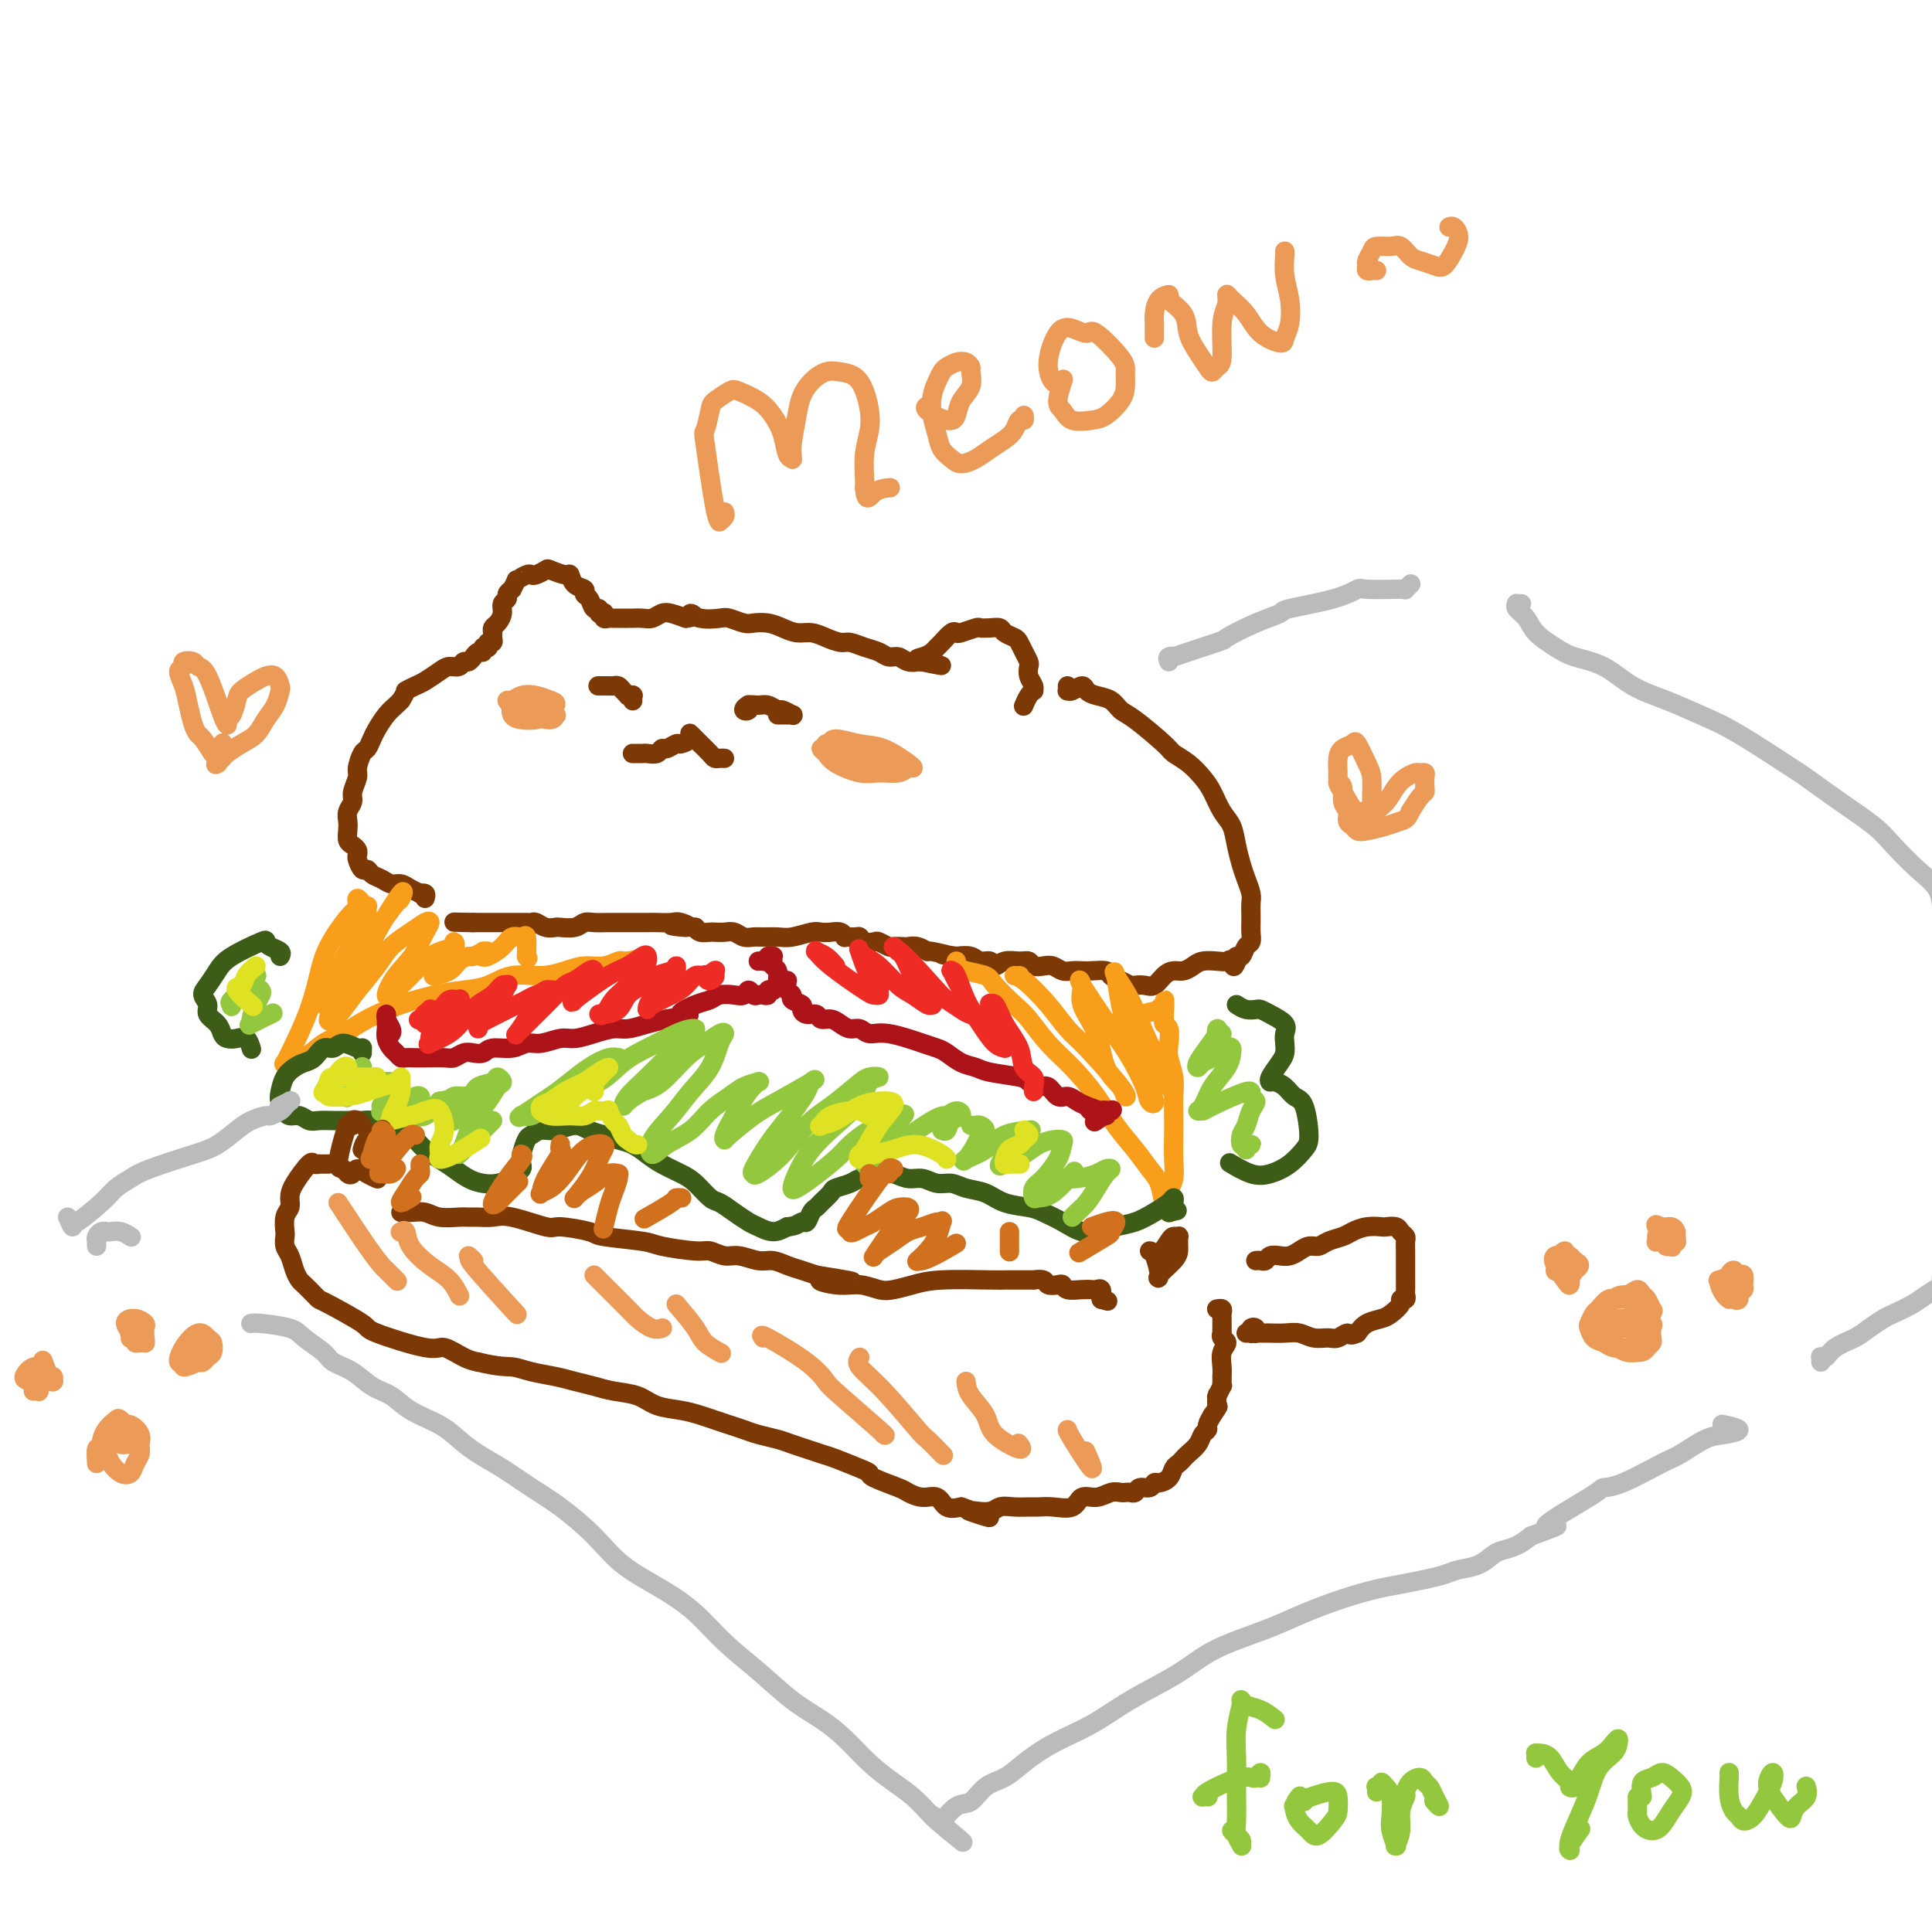 <svg viewBox='0 0 400 400' version='1.1' xmlns='http://www.w3.org/2000/svg' xmlns:xlink='http://www.w3.org/1999/xlink'><g fill='none' stroke='rgb(124,56,5)' stroke-width='4' stroke-linecap='round' stroke-linejoin='round'><path d='M88,186c0.126,-0.417 0.252,-0.834 0,-1c-0.252,-0.166 -0.883,-0.082 -1,0c-0.117,0.082 0.278,0.163 0,0c-0.278,-0.163 -1.230,-0.568 -2,-1c-0.770,-0.432 -1.358,-0.891 -2,-1c-0.642,-0.109 -1.338,0.130 -2,0c-0.662,-0.130 -1.291,-0.630 -2,-1c-0.709,-0.370 -1.496,-0.610 -2,-1c-0.504,-0.390 -0.723,-0.931 -1,-1c-0.277,-0.069 -0.613,0.332 -1,0c-0.387,-0.332 -0.825,-1.398 -1,-2c-0.175,-0.602 -0.085,-0.742 0,-1c0.085,-0.258 0.167,-0.635 0,-1c-0.167,-0.365 -0.582,-0.716 -1,-1c-0.418,-0.284 -0.840,-0.499 -1,-1c-0.160,-0.501 -0.058,-1.288 0,-2c0.058,-0.712 0.072,-1.350 0,-2c-0.072,-0.650 -0.230,-1.314 0,-2c0.230,-0.686 0.849,-1.396 1,-2c0.151,-0.604 -0.167,-1.102 0,-2c0.167,-0.898 0.818,-2.194 1,-3c0.182,-0.806 -0.107,-1.121 0,-2c0.107,-0.879 0.609,-2.322 1,-3c0.391,-0.678 0.672,-0.591 1,-1c0.328,-0.409 0.704,-1.314 1,-2c0.296,-0.686 0.512,-1.153 1,-2c0.488,-0.847 1.247,-2.074 2,-3c0.753,-0.926 1.501,-1.550 2,-2c0.499,-0.450 0.750,-0.725 1,-1'/><path d='M83,145c1.364,-2.103 0.774,-1.860 1,-2c0.226,-0.140 1.269,-0.663 2,-1c0.731,-0.337 1.152,-0.487 2,-1c0.848,-0.513 2.125,-1.390 3,-2c0.875,-0.610 1.349,-0.952 2,-1c0.651,-0.048 1.480,0.198 2,0c0.520,-0.198 0.730,-0.842 1,-1c0.270,-0.158 0.598,0.169 1,0c0.402,-0.169 0.877,-0.834 1,-1c0.123,-0.166 -0.107,0.166 0,0c0.107,-0.166 0.550,-0.829 1,-1c0.450,-0.171 0.905,0.150 1,0c0.095,-0.150 -0.171,-0.772 0,-1c0.171,-0.228 0.778,-0.061 1,0c0.222,0.061 0.059,0.016 0,0c-0.059,-0.016 -0.016,-0.003 0,0c0.016,0.003 0.003,-0.003 0,0c-0.003,0.003 0.003,0.016 0,0c-0.003,-0.016 -0.015,-0.060 0,0c0.015,0.060 0.057,0.223 0,0c-0.057,-0.223 -0.212,-0.834 0,-1c0.212,-0.166 0.792,0.111 1,0c0.208,-0.111 0.046,-0.610 0,-1c-0.046,-0.390 0.025,-0.672 0,-1c-0.025,-0.328 -0.146,-0.704 0,-1c0.146,-0.296 0.560,-0.513 1,-1c0.440,-0.487 0.905,-1.244 1,-2c0.095,-0.756 -0.181,-1.512 0,-2c0.181,-0.488 0.818,-0.708 1,-1c0.182,-0.292 -0.091,-0.655 0,-1c0.091,-0.345 0.545,-0.673 1,-1'/><path d='M106,122c1.357,-2.559 0.749,-1.957 1,-2c0.251,-0.043 1.361,-0.731 2,-1c0.639,-0.269 0.809,-0.120 1,0c0.191,0.120 0.405,0.213 1,0c0.595,-0.213 1.573,-0.730 2,-1c0.427,-0.270 0.304,-0.294 1,0c0.696,0.294 2.210,0.905 3,1c0.790,0.095 0.856,-0.327 1,0c0.144,0.327 0.367,1.402 1,2c0.633,0.598 1.676,0.720 2,1c0.324,0.280 -0.072,0.720 0,1c0.072,0.280 0.611,0.401 1,1c0.389,0.599 0.626,1.676 1,2c0.374,0.324 0.884,-0.106 1,0c0.116,0.106 -0.162,0.746 0,1c0.162,0.254 0.765,0.121 1,0c0.235,-0.121 0.103,-0.228 0,0c-0.103,0.228 -0.178,0.793 0,1c0.178,0.207 0.610,0.055 1,0c0.390,-0.055 0.737,-0.015 1,0c0.263,0.015 0.440,0.005 1,0c0.560,-0.005 1.501,-0.005 2,0c0.499,0.005 0.556,0.015 1,0c0.444,-0.015 1.277,-0.054 2,0c0.723,0.054 1.338,0.200 2,0c0.662,-0.200 1.370,-0.746 2,-1c0.630,-0.254 1.180,-0.215 2,0c0.820,0.215 1.910,0.608 3,1'/><path d='M142,128c2.794,-0.286 1.281,-1.001 1,-1c-0.281,0.001 0.672,0.718 2,1c1.328,0.282 3.030,0.127 4,0c0.970,-0.127 1.207,-0.228 2,0c0.793,0.228 2.141,0.783 3,1c0.859,0.217 1.230,0.096 2,0c0.770,-0.096 1.938,-0.167 3,0c1.062,0.167 2.018,0.570 3,1c0.982,0.430 1.992,0.885 3,1c1.008,0.115 2.016,-0.110 3,0c0.984,0.110 1.944,0.554 3,1c1.056,0.446 2.208,0.894 3,1c0.792,0.106 1.223,-0.130 2,0c0.777,0.130 1.898,0.627 3,1c1.102,0.373 2.184,0.622 3,1c0.816,0.378 1.366,0.886 2,1c0.634,0.114 1.350,-0.166 2,0c0.650,0.166 1.232,0.776 2,1c0.768,0.224 1.723,0.060 2,0c0.277,-0.060 -0.122,-0.016 0,0c0.122,0.016 0.765,0.004 1,0c0.235,-0.004 0.063,-0.001 0,0c-0.063,0.001 -0.017,0.000 0,0c0.017,-0.000 0.005,-0.000 0,0c-0.005,0.000 -0.002,0.000 0,0'/><path d='M191,137c7.609,1.441 2.132,0.542 0,0c-2.132,-0.542 -0.918,-0.727 0,-1c0.918,-0.273 1.542,-0.634 2,-1c0.458,-0.366 0.751,-0.738 1,-1c0.249,-0.262 0.456,-0.414 1,-1c0.544,-0.586 1.426,-1.607 2,-2c0.574,-0.393 0.839,-0.158 1,0c0.161,0.158 0.218,0.238 1,0c0.782,-0.238 2.288,-0.793 3,-1c0.712,-0.207 0.628,-0.066 1,0c0.372,0.066 1.199,0.059 2,0c0.801,-0.059 1.576,-0.168 2,0c0.424,0.168 0.495,0.612 1,1c0.505,0.388 1.442,0.719 2,1c0.558,0.281 0.737,0.512 1,1c0.263,0.488 0.610,1.233 1,2c0.390,0.767 0.822,1.554 1,2c0.178,0.446 0.101,0.550 0,1c-0.101,0.450 -0.226,1.247 0,2c0.226,0.753 0.803,1.463 1,2c0.197,0.537 0.014,0.901 0,1c-0.014,0.099 0.141,-0.066 0,0c-0.141,0.066 -0.576,0.364 -1,1c-0.424,0.636 -0.835,1.610 -1,2c-0.165,0.390 -0.082,0.195 0,0'/><path d='M221,142c0.015,0.432 0.031,0.865 0,1c-0.031,0.135 -0.108,-0.027 0,0c0.108,0.027 0.403,0.244 1,0c0.597,-0.244 1.497,-0.948 2,-1c0.503,-0.052 0.610,0.549 1,1c0.390,0.451 1.064,0.751 2,1c0.936,0.249 2.133,0.447 3,1c0.867,0.553 1.404,1.460 2,2c0.596,0.540 1.252,0.714 3,2c1.748,1.286 4.590,3.683 6,5c1.410,1.317 1.389,1.553 2,2c0.611,0.447 1.855,1.105 3,2c1.145,0.895 2.191,2.027 3,3c0.809,0.973 1.383,1.786 2,3c0.617,1.214 1.278,2.828 2,4c0.722,1.172 1.504,1.903 2,3c0.496,1.097 0.707,2.559 1,4c0.293,1.441 0.667,2.861 1,4c0.333,1.139 0.625,1.996 1,3c0.375,1.004 0.832,2.156 1,3c0.168,0.844 0.046,1.382 0,2c-0.046,0.618 -0.015,1.316 0,2c0.015,0.684 0.015,1.354 0,2c-0.015,0.646 -0.046,1.268 0,2c0.046,0.732 0.170,1.573 0,2c-0.170,0.427 -0.634,0.440 -1,1c-0.366,0.560 -0.634,1.665 -1,2c-0.366,0.335 -0.829,-0.102 -1,0c-0.171,0.102 -0.049,0.743 0,1c0.049,0.257 0.024,0.128 0,0'/><path d='M256,199c-0.651,2.167 -0.779,0.583 -1,0c-0.221,-0.583 -0.534,-0.166 -1,0c-0.466,0.166 -1.083,0.083 -2,0c-0.917,-0.083 -2.132,-0.164 -3,0c-0.868,0.164 -1.387,0.573 -2,1c-0.613,0.427 -1.319,0.871 -2,1c-0.681,0.129 -1.338,-0.057 -2,0c-0.662,0.057 -1.328,0.356 -2,1c-0.672,0.644 -1.348,1.634 -2,2c-0.652,0.366 -1.278,0.109 -2,0c-0.722,-0.109 -1.540,-0.072 -2,0c-0.460,0.072 -0.564,0.177 -1,0c-0.436,-0.177 -1.205,-0.636 -2,-1c-0.795,-0.364 -1.616,-0.634 -2,-1c-0.384,-0.366 -0.329,-0.829 -1,-1c-0.671,-0.171 -2.067,-0.049 -3,0c-0.933,0.049 -1.405,0.027 -2,0c-0.595,-0.027 -1.315,-0.059 -2,0c-0.685,0.059 -1.335,0.208 -2,0c-0.665,-0.208 -1.346,-0.773 -2,-1c-0.654,-0.227 -1.281,-0.115 -2,0c-0.719,0.115 -1.530,0.232 -2,0c-0.470,-0.232 -0.597,-0.812 -1,-1c-0.403,-0.188 -1.081,0.017 -2,0c-0.919,-0.017 -2.080,-0.257 -3,0c-0.920,0.257 -1.600,1.011 -2,1c-0.400,-0.011 -0.520,-0.786 -1,-1c-0.480,-0.214 -1.322,0.135 -2,0c-0.678,-0.135 -1.194,-0.753 -2,-1c-0.806,-0.247 -1.903,-0.124 -3,0'/><path d='M198,198c-5.717,-0.863 -1.511,-0.021 -1,0c0.511,0.021 -2.674,-0.779 -4,-1c-1.326,-0.221 -0.793,0.137 -1,0c-0.207,-0.137 -1.154,-0.768 -2,-1c-0.846,-0.232 -1.593,-0.066 -2,0c-0.407,0.066 -0.475,0.031 -1,0c-0.525,-0.031 -1.506,-0.060 -2,0c-0.494,0.060 -0.500,0.208 -1,0c-0.500,-0.208 -1.495,-0.774 -2,-1c-0.505,-0.226 -0.521,-0.113 -1,0c-0.479,0.113 -1.420,0.228 -2,0c-0.580,-0.228 -0.799,-0.797 -1,-1c-0.201,-0.203 -0.385,-0.040 -1,0c-0.615,0.040 -1.660,-0.041 -2,0c-0.340,0.041 0.024,0.206 0,0c-0.024,-0.206 -0.436,-0.784 -1,-1c-0.564,-0.216 -1.280,-0.072 -2,0c-0.720,0.072 -1.442,0.072 -2,0c-0.558,-0.072 -0.950,-0.216 -2,0c-1.050,0.216 -2.756,0.791 -4,1c-1.244,0.209 -2.024,0.052 -3,0c-0.976,-0.052 -2.148,0.000 -3,0c-0.852,-0.000 -1.384,-0.053 -2,0c-0.616,0.053 -1.316,0.210 -2,0c-0.684,-0.210 -1.353,-0.788 -2,-1c-0.647,-0.212 -1.273,-0.060 -2,0c-0.727,0.060 -1.556,0.026 -2,0c-0.444,-0.026 -0.504,-0.046 -1,0c-0.496,0.046 -1.427,0.156 -2,0c-0.573,-0.156 -0.786,-0.578 -1,-1'/><path d='M144,192c-8.767,-0.868 -3.685,-0.036 -2,0c1.685,0.036 -0.028,-0.722 -1,-1c-0.972,-0.278 -1.204,-0.074 -2,0c-0.796,0.074 -2.155,0.020 -3,0c-0.845,-0.020 -1.174,-0.005 -2,0c-0.826,0.005 -2.147,0.000 -3,0c-0.853,-0.000 -1.238,0.004 -2,0c-0.762,-0.004 -1.899,-0.015 -3,0c-1.101,0.015 -2.164,0.056 -3,0c-0.836,-0.056 -1.445,-0.210 -2,0c-0.555,0.210 -1.055,0.785 -2,1c-0.945,0.215 -2.333,0.072 -3,0c-0.667,-0.072 -0.612,-0.072 -1,0c-0.388,0.072 -1.217,0.215 -2,0c-0.783,-0.215 -1.519,-0.790 -2,-1c-0.481,-0.210 -0.706,-0.056 -1,0c-0.294,0.056 -0.655,0.015 -1,0c-0.345,-0.015 -0.674,-0.004 -1,0c-0.326,0.004 -0.651,0.001 -1,0c-0.349,-0.001 -0.724,-0.000 -1,0c-0.276,0.000 -0.455,0.000 -1,0c-0.545,-0.000 -1.456,-0.000 -2,0c-0.544,0.000 -0.720,0.000 -1,0c-0.280,-0.000 -0.664,-0.000 -1,0c-0.336,0.000 -0.625,0.000 -1,0c-0.375,-0.000 -0.836,-0.000 -1,0c-0.164,0.000 -0.030,0.000 0,0c0.030,-0.000 -0.043,-0.000 0,0c0.043,0.000 0.204,0.000 0,0c-0.204,-0.000 -0.773,-0.000 -1,0c-0.227,0.000 -0.114,0.000 0,0'/><path d='M98,191c-7.327,-0.155 -2.644,-0.041 -1,0c1.644,0.041 0.250,0.011 0,0c-0.250,-0.011 0.643,-0.003 1,0c0.357,0.003 0.179,0.002 0,0'/><path d='M132,156c-0.429,0.000 -0.858,0.000 -1,0c-0.142,-0.000 0.002,-0.000 0,0c-0.002,0.000 -0.152,0.001 0,0c0.152,-0.001 0.604,-0.004 1,0c0.396,0.004 0.735,0.016 1,0c0.265,-0.016 0.456,-0.061 1,0c0.544,0.061 1.440,0.227 2,0c0.560,-0.227 0.785,-0.848 1,-1c0.215,-0.152 0.422,0.166 1,0c0.578,-0.166 1.527,-0.816 2,-1c0.473,-0.184 0.470,0.098 1,0c0.530,-0.098 1.591,-0.577 2,-1c0.409,-0.423 0.164,-0.791 0,-1c-0.164,-0.209 -0.247,-0.260 0,0c0.247,0.260 0.826,0.830 1,1c0.174,0.170 -0.056,-0.060 0,0c0.056,0.060 0.397,0.408 1,1c0.603,0.592 1.468,1.427 2,2c0.532,0.573 0.731,0.886 1,1c0.269,0.114 0.608,0.031 1,0c0.392,-0.031 0.837,-0.008 1,0c0.163,0.008 0.044,0.002 0,0c-0.044,-0.002 -0.012,-0.001 0,0c0.012,0.001 0.003,0.000 0,0c-0.003,-0.000 -0.001,-0.000 0,0c0.001,0.000 0.000,0.000 0,0'/><path d='M155,146c0.009,0.028 0.019,0.056 0,0c-0.019,-0.056 -0.066,-0.197 0,0c0.066,0.197 0.244,0.731 0,1c-0.244,0.269 -0.909,0.272 -1,0c-0.091,-0.272 0.394,-0.820 1,-1c0.606,-0.180 1.333,0.008 2,0c0.667,-0.008 1.275,-0.212 2,0c0.725,0.212 1.567,0.842 2,1c0.433,0.158 0.455,-0.154 1,0c0.545,0.154 1.612,0.773 2,1c0.388,0.227 0.097,0.061 0,0c-0.097,-0.061 -0.002,-0.016 0,0c0.002,0.016 -0.091,0.004 0,0c0.091,-0.004 0.365,-0.001 0,0c-0.365,0.001 -1.367,0.000 -2,0c-0.633,-0.000 -0.895,-0.000 -1,0c-0.105,0.000 -0.052,0.000 0,0'/><path d='M126,142c-0.309,-0.000 -0.618,-0.000 -1,0c-0.382,0.000 -0.836,0.000 -1,0c-0.164,-0.000 -0.037,-0.000 0,0c0.037,0.000 -0.015,0.000 0,0c0.015,-0.000 0.098,-0.001 0,0c-0.098,0.001 -0.377,0.003 0,0c0.377,-0.003 1.412,-0.011 2,0c0.588,0.011 0.731,0.041 1,0c0.269,-0.041 0.664,-0.155 1,0c0.336,0.155 0.612,0.577 1,1c0.388,0.423 0.889,0.846 1,1c0.111,0.154 -0.166,0.040 0,0c0.166,-0.040 0.777,-0.007 1,0c0.223,0.007 0.060,-0.012 0,0c-0.060,0.012 -0.016,0.056 0,0c0.016,-0.056 0.004,-0.211 0,0c-0.004,0.211 -0.001,0.788 0,1c0.001,0.212 0.000,0.061 0,0c-0.000,-0.061 -0.000,-0.030 0,0'/></g>
<g fill='none' stroke='rgb(249,158,27)' stroke-width='4' stroke-linecap='round' stroke-linejoin='round'><path d='M75,187c-0.414,-0.511 -0.828,-1.023 -1,-1c-0.172,0.023 -0.101,0.580 0,1c0.101,0.420 0.232,0.704 0,1c-0.232,0.296 -0.828,0.606 -2,2c-1.172,1.394 -2.920,3.873 -4,6c-1.080,2.127 -1.492,3.901 -2,6c-0.508,2.099 -1.113,4.524 -2,7c-0.887,2.476 -2.055,5.003 -3,7c-0.945,1.997 -1.667,3.464 -2,4c-0.333,0.536 -0.277,0.143 0,0c0.277,-0.143 0.776,-0.034 1,0c0.224,0.034 0.173,-0.006 0,0c-0.173,0.006 -0.468,0.060 0,0c0.468,-0.060 1.697,-0.232 3,-1c1.303,-0.768 2.678,-2.132 4,-3c1.322,-0.868 2.590,-1.241 4,-2c1.410,-0.759 2.964,-1.904 5,-3c2.036,-1.096 4.556,-2.144 7,-3c2.444,-0.856 4.813,-1.521 7,-2c2.187,-0.479 4.192,-0.772 6,-1c1.808,-0.228 3.421,-0.391 5,-1c1.579,-0.609 3.125,-1.665 5,-2c1.875,-0.335 4.078,0.050 6,0c1.922,-0.050 3.562,-0.535 5,-1c1.438,-0.465 2.675,-0.909 4,-1c1.325,-0.091 2.736,0.172 4,0c1.264,-0.172 2.379,-0.777 3,-1c0.621,-0.223 0.749,-0.064 1,0c0.251,0.064 0.626,0.032 1,0'/><path d='M130,199c7.287,-1.392 2.005,-0.373 0,0c-2.005,0.373 -0.733,0.100 0,0c0.733,-0.100 0.929,-0.026 1,0c0.071,0.026 0.019,0.006 0,0c-0.019,-0.006 -0.003,0.002 0,0c0.003,-0.002 -0.007,-0.015 0,0c0.007,0.015 0.029,0.056 0,0c-0.029,-0.056 -0.111,-0.211 0,0c0.111,0.211 0.414,0.788 0,1c-0.414,0.212 -1.547,0.061 -2,0c-0.453,-0.061 -0.227,-0.030 0,0'/><path d='M76,189c0.009,0.087 0.017,0.175 0,0c-0.017,-0.175 -0.060,-0.612 0,-1c0.060,-0.388 0.222,-0.726 0,0c-0.222,0.726 -0.828,2.517 -2,5c-1.172,2.483 -2.912,5.656 -4,8c-1.088,2.344 -1.526,3.857 -2,5c-0.474,1.143 -0.983,1.916 -1,2c-0.017,0.084 0.459,-0.521 1,-1c0.541,-0.479 1.147,-0.833 2,-2c0.853,-1.167 1.954,-3.147 3,-5c1.046,-1.853 2.036,-3.578 3,-5c0.964,-1.422 1.903,-2.540 3,-4c1.097,-1.460 2.353,-3.263 3,-4c0.647,-0.737 0.686,-0.407 1,-1c0.314,-0.593 0.903,-2.109 0,-1c-0.903,1.109 -3.297,4.845 -5,8c-1.703,3.155 -2.714,5.731 -4,8c-1.286,2.269 -2.848,4.233 -4,6c-1.152,1.767 -1.893,3.337 -2,4c-0.107,0.663 0.420,0.417 1,0c0.580,-0.417 1.211,-1.007 2,-2c0.789,-0.993 1.734,-2.389 3,-4c1.266,-1.611 2.851,-3.438 4,-5c1.149,-1.562 1.861,-2.859 3,-4c1.139,-1.141 2.706,-2.126 4,-3c1.294,-0.874 2.316,-1.636 3,-2c0.684,-0.364 1.030,-0.329 1,0c-0.030,0.329 -0.437,0.951 -1,2c-0.563,1.049 -1.281,2.524 -2,4'/><path d='M86,197c-1.079,1.820 -2.778,3.369 -4,5c-1.222,1.631 -1.968,3.346 -2,4c-0.032,0.654 0.651,0.249 1,0c0.349,-0.249 0.364,-0.342 1,-1c0.636,-0.658 1.893,-1.879 3,-3c1.107,-1.121 2.062,-2.140 3,-3c0.938,-0.860 1.857,-1.560 3,-2c1.143,-0.440 2.510,-0.619 3,-1c0.490,-0.381 0.103,-0.964 0,-1c-0.103,-0.036 0.078,0.473 0,1c-0.078,0.527 -0.416,1.070 -1,2c-0.584,0.930 -1.415,2.247 -2,3c-0.585,0.753 -0.926,0.941 -1,1c-0.074,0.059 0.117,-0.013 0,0c-0.117,0.013 -0.541,0.110 0,0c0.541,-0.110 2.048,-0.426 3,-1c0.952,-0.574 1.350,-1.408 2,-2c0.650,-0.592 1.552,-0.944 2,-1c0.448,-0.056 0.442,0.185 1,0c0.558,-0.185 1.680,-0.796 2,-1c0.320,-0.204 -0.163,-0.003 0,0c0.163,0.003 0.973,-0.194 1,0c0.027,0.194 -0.729,0.779 -1,1c-0.271,0.221 -0.056,0.080 0,0c0.056,-0.080 -0.045,-0.098 0,0c0.045,0.098 0.236,0.310 1,0c0.764,-0.310 2.100,-1.144 3,-2c0.900,-0.856 1.365,-1.735 2,-2c0.635,-0.265 1.440,0.082 2,0c0.560,-0.082 0.874,-0.595 1,0c0.126,0.595 0.063,2.297 0,4'/><path d='M109,198c0.500,0.667 0.250,0.333 0,0'/><path d='M198,199c-0.114,0.331 -0.228,0.662 0,1c0.228,0.338 0.798,0.682 2,1c1.202,0.318 3.037,0.608 4,1c0.963,0.392 1.053,0.886 2,2c0.947,1.114 2.749,2.848 4,4c1.251,1.152 1.951,1.721 3,3c1.049,1.279 2.448,3.268 4,5c1.552,1.732 3.259,3.205 5,5c1.741,1.795 3.517,3.911 5,6c1.483,2.089 2.673,4.152 4,6c1.327,1.848 2.790,3.480 4,5c1.210,1.520 2.167,2.929 3,4c0.833,1.071 1.544,1.804 2,3c0.456,1.196 0.658,2.855 1,4c0.342,1.145 0.823,1.776 1,2c0.177,0.224 0.051,0.041 0,0c-0.051,-0.041 -0.028,0.059 0,0c0.028,-0.059 0.060,-0.276 0,-1c-0.060,-0.724 -0.212,-1.953 0,-3c0.212,-1.047 0.789,-1.910 1,-3c0.211,-1.090 0.058,-2.405 0,-4c-0.058,-1.595 -0.019,-3.470 0,-5c0.019,-1.530 0.019,-2.716 0,-4c-0.019,-1.284 -0.057,-2.666 0,-4c0.057,-1.334 0.208,-2.619 0,-4c-0.208,-1.381 -0.774,-2.856 -1,-4c-0.226,-1.144 -0.113,-1.956 0,-3c0.113,-1.044 0.226,-2.321 0,-3c-0.226,-0.679 -0.792,-0.760 -1,-1c-0.208,-0.240 -0.060,-0.640 0,-1c0.060,-0.360 0.030,-0.680 0,-1'/><path d='M241,210c0.078,-5.977 0.272,-1.419 0,0c-0.272,1.419 -1.011,-0.300 -1,-1c0.011,-0.700 0.772,-0.381 0,0c-0.772,0.381 -3.078,0.823 -4,1c-0.922,0.177 -0.461,0.088 0,0'/><path d='M211,202c-0.038,0.000 -0.075,0.000 0,0c0.075,-0.000 0.264,-0.001 0,0c-0.264,0.001 -0.980,0.004 -1,0c-0.020,-0.004 0.657,-0.016 2,1c1.343,1.016 3.351,3.058 5,5c1.649,1.942 2.938,3.783 4,5c1.062,1.217 1.896,1.809 4,4c2.104,2.191 5.477,5.981 7,8c1.523,2.019 1.195,2.267 1,2c-0.195,-0.267 -0.257,-1.047 -1,-2c-0.743,-0.953 -2.166,-2.077 -3,-4c-0.834,-1.923 -1.080,-4.644 -2,-7c-0.920,-2.356 -2.515,-4.349 -3,-6c-0.485,-1.651 0.140,-2.962 0,-4c-0.140,-1.038 -1.044,-1.802 0,0c1.044,1.802 4.036,6.171 6,9c1.964,2.829 2.899,4.119 4,6c1.101,1.881 2.366,4.354 3,6c0.634,1.646 0.636,2.467 1,3c0.364,0.533 1.089,0.780 1,0c-0.089,-0.780 -0.993,-2.587 -2,-5c-1.007,-2.413 -2.117,-5.432 -3,-8c-0.883,-2.568 -1.538,-4.684 -2,-7c-0.462,-2.316 -0.732,-4.830 -1,-6c-0.268,-1.170 -0.536,-0.994 0,0c0.536,0.994 1.875,2.806 3,5c1.125,2.194 2.036,4.770 3,7c0.964,2.230 1.982,4.115 3,6'/><path d='M240,220c1.775,3.561 1.712,3.462 2,4c0.288,0.538 0.928,1.713 1,2c0.072,0.287 -0.424,-0.315 -1,-1c-0.576,-0.685 -1.232,-1.454 -2,-2c-0.768,-0.546 -1.648,-0.870 -2,-1c-0.352,-0.130 -0.176,-0.065 0,0'/></g>
<g fill='none' stroke='rgb(173,20,25)' stroke-width='4' stroke-linecap='round' stroke-linejoin='round'><path d='M81,214c0.113,-0.235 0.227,-0.470 0,-1c-0.227,-0.530 -0.793,-1.354 -1,-2c-0.207,-0.646 -0.055,-1.113 0,-1c0.055,0.113 0.014,0.807 0,1c-0.014,0.193 -0.001,-0.113 0,0c0.001,0.113 -0.011,0.646 0,1c0.011,0.354 0.045,0.529 0,1c-0.045,0.471 -0.168,1.236 0,2c0.168,0.764 0.626,1.525 1,2c0.374,0.475 0.664,0.663 1,1c0.336,0.337 0.716,0.822 1,1c0.284,0.178 0.471,0.049 1,0c0.529,-0.049 1.402,-0.017 2,0c0.598,0.017 0.923,0.018 2,0c1.077,-0.018 2.908,-0.056 4,0c1.092,0.056 1.446,0.207 2,0c0.554,-0.207 1.310,-0.772 2,-1c0.690,-0.228 1.315,-0.118 2,0c0.685,0.118 1.431,0.243 2,0c0.569,-0.243 0.960,-0.854 2,-1c1.040,-0.146 2.728,0.172 4,0c1.272,-0.172 2.128,-0.833 3,-1c0.872,-0.167 1.759,0.162 3,0c1.241,-0.162 2.834,-0.813 4,-1c1.166,-0.187 1.904,0.091 3,0c1.096,-0.091 2.551,-0.549 4,-1c1.449,-0.451 2.894,-0.894 4,-1c1.106,-0.106 1.875,0.125 3,0c1.125,-0.125 2.607,-0.607 4,-1c1.393,-0.393 2.696,-0.696 4,-1'/><path d='M138,211c7.657,-1.355 3.798,-0.742 3,-1c-0.798,-0.258 1.463,-1.388 3,-2c1.537,-0.612 2.348,-0.705 3,-1c0.652,-0.295 1.144,-0.793 2,-1c0.856,-0.207 2.075,-0.122 3,0c0.925,0.122 1.557,0.281 2,0c0.443,-0.281 0.697,-1.003 1,-1c0.303,0.003 0.654,0.729 1,1c0.346,0.271 0.685,0.086 1,0c0.315,-0.086 0.605,-0.075 1,0c0.395,0.075 0.894,0.213 1,0c0.106,-0.213 -0.182,-0.777 0,-1c0.182,-0.223 0.834,-0.105 1,0c0.166,0.105 -0.156,0.197 0,0c0.156,-0.197 0.788,-0.682 1,-1c0.212,-0.318 0.004,-0.467 0,-1c-0.004,-0.533 0.196,-1.449 0,-2c-0.196,-0.551 -0.789,-0.737 -1,-1c-0.211,-0.263 -0.042,-0.603 0,-1c0.042,-0.397 -0.044,-0.853 0,-1c0.044,-0.147 0.218,0.013 0,0c-0.218,-0.013 -0.829,-0.200 -1,0c-0.171,0.200 0.099,0.785 0,1c-0.099,0.215 -0.565,0.058 -1,0c-0.435,-0.058 -0.839,-0.017 -1,0c-0.161,0.017 -0.081,0.008 0,0'/><path d='M163,203c-0.130,0.756 -0.260,1.512 0,2c0.260,0.488 0.909,0.709 1,1c0.091,0.291 -0.375,0.651 0,1c0.375,0.349 1.591,0.686 2,1c0.409,0.314 0.010,0.605 0,1c-0.010,0.395 0.367,0.893 1,1c0.633,0.107 1.520,-0.178 2,0c0.480,0.178 0.551,0.817 1,1c0.449,0.183 1.274,-0.090 2,0c0.726,0.090 1.352,0.544 2,1c0.648,0.456 1.318,0.913 2,1c0.682,0.087 1.376,-0.198 2,0c0.624,0.198 1.178,0.878 2,1c0.822,0.122 1.914,-0.314 4,0c2.086,0.314 5.168,1.380 7,2c1.832,0.620 2.416,0.796 3,1c0.584,0.204 1.169,0.436 2,1c0.831,0.564 1.910,1.460 3,2c1.090,0.540 2.193,0.723 3,1c0.807,0.277 1.318,0.646 3,1c1.682,0.354 4.533,0.691 6,1c1.467,0.309 1.548,0.590 2,1c0.452,0.410 1.276,0.950 2,1c0.724,0.050 1.349,-0.390 2,0c0.651,0.390 1.329,1.610 2,2c0.671,0.390 1.334,-0.049 2,0c0.666,0.049 1.333,0.585 2,1c0.667,0.415 1.333,0.707 2,1'/><path d='M225,229c7.681,2.703 2.384,1.461 1,1c-1.384,-0.461 1.146,-0.141 2,0c0.854,0.141 0.033,0.105 0,0c-0.033,-0.105 0.722,-0.277 1,0c0.278,0.277 0.078,1.002 0,1c-0.078,-0.002 -0.036,-0.732 0,-1c0.036,-0.268 0.065,-0.074 0,0c-0.065,0.074 -0.225,0.027 0,0c0.225,-0.027 0.834,-0.035 1,0c0.166,0.035 -0.110,0.112 0,0c0.110,-0.112 0.607,-0.415 0,0c-0.607,0.415 -2.316,1.547 -3,2c-0.684,0.453 -0.342,0.226 0,0'/></g>
<g fill='none' stroke='rgb(238,43,36)' stroke-width='4' stroke-linecap='round' stroke-linejoin='round'><path d='M88,212c0.031,-0.876 0.062,-1.753 0,-2c-0.062,-0.247 -0.217,0.134 0,0c0.217,-0.134 0.805,-0.783 1,-1c0.195,-0.217 -0.004,-0.002 0,0c0.004,0.002 0.212,-0.210 0,0c-0.212,0.210 -0.845,0.842 -1,1c-0.155,0.158 0.168,-0.159 0,0c-0.168,0.159 -0.828,0.795 -1,1c-0.172,0.205 0.143,-0.022 0,0c-0.143,0.022 -0.745,0.291 0,0c0.745,-0.291 2.837,-1.143 4,-2c1.163,-0.857 1.396,-1.721 2,-2c0.604,-0.279 1.577,0.026 2,0c0.423,-0.026 0.295,-0.382 0,0c-0.295,0.382 -0.758,1.503 -1,2c-0.242,0.497 -0.264,0.369 -1,1c-0.736,0.631 -2.184,2.020 -3,3c-0.816,0.980 -0.998,1.550 -1,2c-0.002,0.450 0.176,0.780 0,1c-0.176,0.220 -0.707,0.330 0,0c0.707,-0.330 2.651,-1.101 4,-2c1.349,-0.899 2.102,-1.925 3,-3c0.898,-1.075 1.940,-2.199 3,-3c1.060,-0.801 2.137,-1.279 3,-2c0.863,-0.721 1.512,-1.684 2,-2c0.488,-0.316 0.816,0.015 1,0c0.184,-0.015 0.225,-0.375 0,0c-0.225,0.375 -0.714,1.486 -1,2c-0.286,0.514 -0.367,0.433 -1,1c-0.633,0.567 -1.816,1.784 -3,3'/><path d='M100,210c-0.842,1.302 -0.946,1.559 -1,2c-0.054,0.441 -0.057,1.068 0,1c0.057,-0.068 0.176,-0.830 0,-1c-0.176,-0.170 -0.645,0.253 0,0c0.645,-0.253 2.405,-1.182 4,-2c1.595,-0.818 3.027,-1.525 4,-2c0.973,-0.475 1.488,-0.717 2,-1c0.512,-0.283 1.021,-0.607 2,-1c0.979,-0.393 2.429,-0.853 3,-1c0.571,-0.147 0.265,0.021 0,0c-0.265,-0.021 -0.488,-0.230 -1,0c-0.512,0.230 -1.313,0.897 -2,2c-0.687,1.103 -1.261,2.640 -2,4c-0.739,1.360 -1.643,2.542 -2,3c-0.357,0.458 -0.166,0.193 0,0c0.166,-0.193 0.308,-0.312 1,-1c0.692,-0.688 1.933,-1.943 3,-3c1.067,-1.057 1.960,-1.916 3,-3c1.040,-1.084 2.227,-2.393 3,-3c0.773,-0.607 1.132,-0.513 2,-1c0.868,-0.487 2.245,-1.555 3,-2c0.755,-0.445 0.889,-0.266 1,0c0.111,0.266 0.198,0.620 0,1c-0.198,0.380 -0.681,0.786 -1,1c-0.319,0.214 -0.472,0.237 -1,1c-0.528,0.763 -1.430,2.266 -2,3c-0.570,0.734 -0.807,0.698 0,0c0.807,-0.698 2.659,-2.056 4,-3c1.341,-0.944 2.170,-1.472 3,-2'/><path d='M126,202c1.823,-1.109 2.879,-1.383 4,-2c1.121,-0.617 2.306,-1.578 3,-2c0.694,-0.422 0.898,-0.305 1,0c0.102,0.305 0.102,0.797 0,1c-0.102,0.203 -0.304,0.117 -1,1c-0.696,0.883 -1.884,2.734 -3,4c-1.116,1.266 -2.160,1.946 -3,3c-0.840,1.054 -1.478,2.483 -2,3c-0.522,0.517 -0.930,0.123 -1,0c-0.070,-0.123 0.196,0.027 1,0c0.804,-0.027 2.145,-0.230 3,-1c0.855,-0.770 1.224,-2.105 2,-3c0.776,-0.895 1.959,-1.349 3,-2c1.041,-0.651 1.939,-1.500 3,-2c1.061,-0.500 2.284,-0.650 3,-1c0.716,-0.350 0.924,-0.899 1,-1c0.076,-0.101 0.020,0.247 0,1c-0.020,0.753 -0.005,1.913 -1,3c-0.995,1.087 -3.000,2.103 -4,3c-1.000,0.897 -0.994,1.675 -1,2c-0.006,0.325 -0.024,0.199 0,0c0.024,-0.199 0.089,-0.469 1,-1c0.911,-0.531 2.668,-1.323 4,-2c1.332,-0.677 2.237,-1.239 3,-2c0.763,-0.761 1.382,-1.722 2,-2c0.618,-0.278 1.234,0.125 2,0c0.766,-0.125 1.683,-0.779 2,-1c0.317,-0.221 0.033,-0.008 0,0c-0.033,0.008 0.183,-0.190 0,0c-0.183,0.190 -0.767,0.769 -1,1c-0.233,0.231 -0.117,0.116 0,0'/><path d='M147,202c1.917,-0.488 0.708,0.792 0,1c-0.708,0.208 -0.917,-0.655 -1,-1c-0.083,-0.345 -0.042,-0.173 0,0'/><path d='M173,200c-0.619,-0.732 -1.237,-1.464 -2,-2c-0.763,-0.536 -1.670,-0.878 -2,-1c-0.330,-0.122 -0.084,-0.026 0,0c0.084,0.026 0.005,-0.017 0,0c-0.005,0.017 0.064,0.095 0,0c-0.064,-0.095 -0.262,-0.365 0,0c0.262,0.365 0.984,1.363 3,3c2.016,1.637 5.326,3.914 7,5c1.674,1.086 1.711,0.982 2,1c0.289,0.018 0.830,0.158 1,0c0.170,-0.158 -0.032,-0.614 0,-1c0.032,-0.386 0.297,-0.703 0,-1c-0.297,-0.297 -1.158,-0.573 -2,-2c-0.842,-1.427 -1.667,-4.005 -2,-5c-0.333,-0.995 -0.176,-0.409 0,0c0.176,0.409 0.369,0.639 1,1c0.631,0.361 1.700,0.853 3,2c1.300,1.147 2.832,2.950 4,4c1.168,1.050 1.972,1.349 3,2c1.028,0.651 2.280,1.655 3,2c0.720,0.345 0.909,0.031 1,0c0.091,-0.031 0.083,0.222 0,0c-0.083,-0.222 -0.240,-0.919 -1,-2c-0.760,-1.081 -2.121,-2.548 -3,-4c-0.879,-1.452 -1.275,-2.891 -2,-4c-0.725,-1.109 -1.779,-1.888 -2,-2c-0.221,-0.112 0.389,0.444 1,1'/><path d='M186,197c0.517,-0.270 4.809,4.554 7,7c2.191,2.446 2.283,2.514 3,3c0.717,0.486 2.061,1.390 3,2c0.939,0.610 1.475,0.925 2,1c0.525,0.075 1.041,-0.089 1,0c-0.041,0.089 -0.639,0.430 -1,0c-0.361,-0.430 -0.487,-1.632 -1,-3c-0.513,-1.368 -1.414,-2.902 -2,-4c-0.586,-1.098 -0.856,-1.761 -1,-2c-0.144,-0.239 -0.163,-0.054 0,0c0.163,0.054 0.506,-0.024 1,1c0.494,1.024 1.137,3.150 2,5c0.863,1.850 1.946,3.423 3,5c1.054,1.577 2.080,3.158 3,4c0.920,0.842 1.735,0.946 2,1c0.265,0.054 -0.021,0.057 0,0c0.021,-0.057 0.348,-0.176 0,-1c-0.348,-0.824 -1.371,-2.353 -2,-4c-0.629,-1.647 -0.865,-3.411 -1,-4c-0.135,-0.589 -0.168,-0.005 0,0c0.168,0.005 0.536,-0.571 1,0c0.464,0.571 1.024,2.289 2,4c0.976,1.711 2.367,3.415 3,5c0.633,1.585 0.510,3.052 1,4c0.490,0.948 1.595,1.378 2,2c0.405,0.622 0.109,1.437 0,2c-0.109,0.563 -0.031,0.875 0,1c0.031,0.125 0.016,0.062 0,0'/></g>
<g fill='none' stroke='rgb(61,92,24)' stroke-width='4' stroke-linecap='round' stroke-linejoin='round'><path d='M75,218c-0.001,-0.422 -0.001,-0.844 0,-1c0.001,-0.156 0.005,-0.047 0,0c-0.005,0.047 -0.018,0.031 0,0c0.018,-0.031 0.065,-0.077 0,0c-0.065,0.077 -0.244,0.276 -1,0c-0.756,-0.276 -2.089,-1.027 -3,-1c-0.911,0.027 -1.399,0.833 -2,1c-0.601,0.167 -1.317,-0.304 -2,0c-0.683,0.304 -1.335,1.383 -2,2c-0.665,0.617 -1.342,0.771 -2,1c-0.658,0.229 -1.297,0.534 -2,1c-0.703,0.466 -1.471,1.094 -2,2c-0.529,0.906 -0.819,2.089 -1,3c-0.181,0.911 -0.253,1.550 0,2c0.253,0.450 0.830,0.713 1,1c0.170,0.287 -0.069,0.599 0,1c0.069,0.401 0.444,0.892 1,1c0.556,0.108 1.292,-0.167 2,0c0.708,0.167 1.387,0.777 2,1c0.613,0.223 1.160,0.059 2,0c0.840,-0.059 1.972,-0.013 3,0c1.028,0.013 1.952,-0.008 3,0c1.048,0.008 2.220,0.044 3,0c0.780,-0.044 1.168,-0.167 2,0c0.832,0.167 2.109,0.625 3,1c0.891,0.375 1.396,0.667 2,1c0.604,0.333 1.306,0.708 2,1c0.694,0.292 1.379,0.502 2,1c0.621,0.498 1.177,1.285 2,2c0.823,0.715 1.911,1.357 3,2'/><path d='M91,240c2.238,1.430 2.333,1.504 3,2c0.667,0.496 1.905,1.412 3,2c1.095,0.588 2.049,0.848 3,1c0.951,0.152 1.901,0.196 3,0c1.099,-0.196 2.346,-0.632 3,-1c0.654,-0.368 0.714,-0.670 1,-1c0.286,-0.330 0.797,-0.690 1,-1c0.203,-0.310 0.098,-0.571 0,-1c-0.098,-0.429 -0.190,-1.028 0,-2c0.190,-0.972 0.662,-2.318 1,-3c0.338,-0.682 0.540,-0.702 1,-1c0.460,-0.298 1.176,-0.876 2,-1c0.824,-0.124 1.757,0.205 3,0c1.243,-0.205 2.797,-0.942 4,-1c1.203,-0.058 2.055,0.565 3,1c0.945,0.435 1.984,0.683 3,1c1.016,0.317 2.008,0.704 3,1c0.992,0.296 1.983,0.501 3,1c1.017,0.499 2.058,1.293 3,2c0.942,0.707 1.785,1.326 3,2c1.215,0.674 2.804,1.402 4,2c1.196,0.598 2.001,1.067 3,2c0.999,0.933 2.192,2.329 3,3c0.808,0.671 1.231,0.615 2,1c0.769,0.385 1.886,1.211 3,2c1.114,0.789 2.227,1.541 3,2c0.773,0.459 1.208,0.623 2,1c0.792,0.377 1.941,0.965 3,1c1.059,0.035 2.030,-0.482 3,-1'/><path d='M163,254c1.869,-0.101 2.541,-0.852 3,-1c0.459,-0.148 0.705,0.307 1,0c0.295,-0.307 0.640,-1.378 1,-2c0.360,-0.622 0.733,-0.797 1,-1c0.267,-0.203 0.426,-0.436 1,-1c0.574,-0.564 1.564,-1.461 2,-2c0.436,-0.539 0.318,-0.720 1,-1c0.682,-0.280 2.163,-0.659 3,-1c0.837,-0.341 1.028,-0.642 2,-1c0.972,-0.358 2.724,-0.771 4,-1c1.276,-0.229 2.074,-0.272 3,0c0.926,0.272 1.979,0.861 3,1c1.021,0.139 2.009,-0.171 3,0c0.991,0.171 1.985,0.823 3,1c1.015,0.177 2.050,-0.121 3,0c0.950,0.121 1.814,0.662 3,1c1.186,0.338 2.694,0.474 4,1c1.306,0.526 2.410,1.440 4,2c1.590,0.560 3.665,0.764 5,1c1.335,0.236 1.931,0.505 3,1c1.069,0.495 2.610,1.216 4,2c1.390,0.784 2.630,1.630 4,2c1.370,0.370 2.871,0.265 4,0c1.129,-0.265 1.886,-0.688 3,-1c1.114,-0.312 2.587,-0.512 4,-1c1.413,-0.488 2.768,-1.263 4,-2c1.232,-0.737 2.340,-1.435 3,-2c0.660,-0.565 0.870,-0.998 1,-1c0.130,-0.002 0.180,0.428 0,1c-0.180,0.572 -0.590,1.286 -1,2'/><path d='M242,251c3.000,-0.667 1.500,-0.333 0,0'/><path d='M256,208c0.639,0.418 1.279,0.836 2,1c0.721,0.164 1.524,0.074 2,0c0.476,-0.074 0.625,-0.133 1,0c0.375,0.133 0.977,0.459 2,1c1.023,0.541 2.469,1.299 3,2c0.531,0.701 0.149,1.347 0,2c-0.149,0.653 -0.064,1.313 0,2c0.064,0.687 0.108,1.399 0,2c-0.108,0.601 -0.369,1.089 -1,2c-0.631,0.911 -1.631,2.244 -2,3c-0.369,0.756 -0.107,0.937 0,1c0.107,0.063 0.059,0.010 0,0c-0.059,-0.010 -0.129,0.024 0,0c0.129,-0.024 0.455,-0.105 1,0c0.545,0.105 1.307,0.397 2,1c0.693,0.603 1.316,1.516 2,2c0.684,0.484 1.429,0.539 2,2c0.571,1.461 0.969,4.327 1,6c0.031,1.673 -0.304,2.154 -1,3c-0.696,0.846 -1.753,2.058 -3,3c-1.247,0.942 -2.685,1.613 -4,2c-1.315,0.387 -2.508,0.489 -4,0c-1.492,-0.489 -3.283,-1.568 -4,-2c-0.717,-0.432 -0.358,-0.216 0,0'/><path d='M58,198c0.193,-0.335 0.385,-0.669 0,-1c-0.385,-0.331 -1.349,-0.658 -2,-1c-0.651,-0.342 -0.990,-0.699 -1,-1c-0.010,-0.301 0.308,-0.548 -1,0c-1.308,0.548 -4.241,1.890 -6,3c-1.759,1.110 -2.344,1.988 -3,3c-0.656,1.012 -1.385,2.158 -2,3c-0.615,0.842 -1.118,1.381 -1,2c0.118,0.619 0.857,1.318 1,2c0.143,0.682 -0.310,1.346 0,2c0.310,0.654 1.382,1.298 2,2c0.618,0.702 0.782,1.464 1,2c0.218,0.536 0.489,0.848 1,1c0.511,0.152 1.261,0.144 2,0c0.739,-0.144 1.468,-0.423 2,0c0.532,0.423 0.866,1.550 1,2c0.134,0.450 0.067,0.225 0,0'/></g>
<g fill='none' stroke='rgb(147,200,62)' stroke-width='4' stroke-linecap='round' stroke-linejoin='round'><path d='M53,202c0.125,-0.008 0.250,-0.015 0,0c-0.250,0.015 -0.875,0.053 -1,0c-0.125,-0.053 0.250,-0.197 0,0c-0.250,0.197 -1.124,0.735 -2,2c-0.876,1.265 -1.752,3.256 -2,4c-0.248,0.744 0.133,0.241 0,0c-0.133,-0.241 -0.781,-0.220 0,-1c0.781,-0.780 2.991,-2.362 4,-3c1.009,-0.638 0.816,-0.332 1,0c0.184,0.332 0.744,0.691 1,1c0.256,0.309 0.208,0.568 0,1c-0.208,0.432 -0.577,1.037 -1,2c-0.423,0.963 -0.901,2.286 -1,3c-0.099,0.714 0.180,0.820 0,1c-0.180,0.180 -0.818,0.433 0,0c0.818,-0.433 3.091,-1.552 4,-2c0.909,-0.448 0.455,-0.224 0,0'/><path d='M75,221c0.014,-0.126 0.028,-0.251 0,0c-0.028,0.251 -0.098,0.880 0,1c0.098,0.120 0.364,-0.267 0,0c-0.364,0.267 -1.357,1.189 -2,2c-0.643,0.811 -0.936,1.509 -1,2c-0.064,0.491 0.100,0.773 0,1c-0.100,0.227 -0.464,0.400 0,0c0.464,-0.400 1.758,-1.372 3,-2c1.242,-0.628 2.434,-0.912 3,-1c0.566,-0.088 0.506,0.021 1,0c0.494,-0.021 1.540,-0.173 2,0c0.460,0.173 0.333,0.672 0,1c-0.333,0.328 -0.874,0.484 -1,1c-0.126,0.516 0.161,1.393 0,2c-0.161,0.607 -0.769,0.943 -1,1c-0.231,0.057 -0.084,-0.166 0,0c0.084,0.166 0.106,0.721 0,1c-0.106,0.279 -0.341,0.281 0,0c0.341,-0.281 1.258,-0.847 2,-1c0.742,-0.153 1.309,0.105 2,0c0.691,-0.105 1.505,-0.575 2,-1c0.495,-0.425 0.669,-0.805 1,-1c0.331,-0.195 0.817,-0.206 1,0c0.183,0.206 0.062,0.629 0,1c-0.062,0.371 -0.064,0.690 0,1c0.064,0.310 0.194,0.611 0,1c-0.194,0.389 -0.712,0.867 -1,1c-0.288,0.133 -0.347,-0.080 0,0c0.347,0.080 1.099,0.451 2,0c0.901,-0.451 1.950,-1.726 3,-3'/><path d='M91,228c2.259,-0.230 2.405,-0.805 3,-1c0.595,-0.195 1.638,-0.011 2,0c0.362,0.011 0.041,-0.153 0,0c-0.041,0.153 0.196,0.622 0,1c-0.196,0.378 -0.827,0.663 -1,1c-0.173,0.337 0.112,0.724 0,1c-0.112,0.276 -0.622,0.439 -1,1c-0.378,0.561 -0.624,1.519 0,1c0.624,-0.519 2.119,-2.514 3,-4c0.881,-1.486 1.148,-2.463 2,-3c0.852,-0.537 2.290,-0.633 3,-1c0.710,-0.367 0.692,-1.006 1,-1c0.308,0.006 0.942,0.655 1,1c0.058,0.345 -0.458,0.384 -1,1c-0.542,0.616 -1.109,1.808 -2,3c-0.891,1.192 -2.107,2.384 -3,4c-0.893,1.616 -1.463,3.657 -2,5c-0.537,1.343 -1.041,1.989 -1,2c0.041,0.011 0.628,-0.614 1,-1c0.372,-0.386 0.531,-0.534 1,-1c0.469,-0.466 1.250,-1.249 2,-2c0.750,-0.751 1.469,-1.469 2,-2c0.531,-0.531 0.874,-0.874 1,-1c0.126,-0.126 0.036,-0.036 0,0c-0.036,0.036 -0.018,0.018 0,0'/><path d='M118,225c-1.837,1.466 -3.674,2.932 -5,4c-1.326,1.068 -2.140,1.738 -3,2c-0.860,0.262 -1.767,0.118 -2,0c-0.233,-0.118 0.208,-0.209 0,0c-0.208,0.209 -1.066,0.718 0,0c1.066,-0.718 4.055,-2.661 6,-4c1.945,-1.339 2.847,-2.072 4,-3c1.153,-0.928 2.556,-2.050 4,-3c1.444,-0.950 2.928,-1.727 4,-2c1.072,-0.273 1.730,-0.044 2,0c0.270,0.044 0.150,-0.099 0,0c-0.150,0.099 -0.330,0.440 -1,1c-0.670,0.560 -1.829,1.341 -3,2c-1.171,0.659 -2.355,1.197 -3,2c-0.645,0.803 -0.752,1.871 -1,2c-0.248,0.129 -0.639,-0.680 0,-1c0.639,-0.320 2.307,-0.152 4,-1c1.693,-0.848 3.410,-2.711 5,-4c1.590,-1.289 3.052,-2.005 5,-3c1.948,-0.995 4.381,-2.270 6,-3c1.619,-0.730 2.422,-0.916 3,-1c0.578,-0.084 0.929,-0.066 1,0c0.071,0.066 -0.139,0.180 -1,1c-0.861,0.820 -2.373,2.347 -4,4c-1.627,1.653 -3.370,3.432 -5,5c-1.630,1.568 -3.148,2.925 -4,4c-0.852,1.075 -1.037,1.866 -1,2c0.037,0.134 0.296,-0.390 1,-1c0.704,-0.610 1.852,-1.305 3,-2'/><path d='M133,226c1.120,-0.345 2.420,-0.706 4,-2c1.580,-1.294 3.440,-3.520 5,-5c1.560,-1.480 2.820,-2.214 4,-3c1.180,-0.786 2.280,-1.625 3,-2c0.720,-0.375 1.061,-0.286 1,0c-0.061,0.286 -0.525,0.768 -1,2c-0.475,1.232 -0.963,3.215 -2,5c-1.037,1.785 -2.625,3.373 -4,5c-1.375,1.627 -2.539,3.293 -4,5c-1.461,1.707 -3.221,3.454 -4,5c-0.779,1.546 -0.578,2.892 0,3c0.578,0.108 1.532,-1.021 3,-2c1.468,-0.979 3.448,-1.807 5,-3c1.552,-1.193 2.674,-2.750 4,-4c1.326,-1.250 2.854,-2.192 4,-3c1.146,-0.808 1.910,-1.481 3,-2c1.090,-0.519 2.507,-0.884 3,-1c0.493,-0.116 0.062,0.018 0,0c-0.062,-0.018 0.246,-0.187 0,0c-0.246,0.187 -1.047,0.729 -2,2c-0.953,1.271 -2.058,3.270 -3,5c-0.942,1.730 -1.723,3.192 -2,4c-0.277,0.808 -0.052,0.962 0,1c0.052,0.038 -0.070,-0.040 1,-1c1.070,-0.960 3.332,-2.802 5,-4c1.668,-1.198 2.743,-1.752 5,-3c2.257,-1.248 5.698,-3.190 7,-4c1.302,-0.810 0.466,-0.487 0,0c-0.466,0.487 -0.562,1.139 -1,2c-0.438,0.861 -1.219,1.930 -2,3'/><path d='M165,229c-1.010,1.515 -2.036,2.801 -3,4c-0.964,1.199 -1.865,2.311 -3,4c-1.135,1.689 -2.503,3.953 -3,5c-0.497,1.047 -0.122,0.875 0,1c0.122,0.125 -0.007,0.546 1,0c1.007,-0.546 3.151,-2.059 5,-4c1.849,-1.941 3.405,-4.310 5,-6c1.595,-1.690 3.230,-2.701 5,-4c1.770,-1.299 3.676,-2.887 5,-4c1.324,-1.113 2.067,-1.751 3,-2c0.933,-0.249 2.056,-0.108 2,0c-0.056,0.108 -1.289,0.185 -2,1c-0.711,0.815 -0.899,2.369 -2,4c-1.101,1.631 -3.116,3.338 -5,5c-1.884,1.662 -3.636,3.278 -5,5c-1.364,1.722 -2.338,3.549 -3,5c-0.662,1.451 -1.010,2.528 -1,3c0.010,0.472 0.378,0.341 1,0c0.622,-0.341 1.497,-0.893 3,-2c1.503,-1.107 3.635,-2.770 5,-4c1.365,-1.230 1.963,-2.027 3,-3c1.037,-0.973 2.515,-2.120 4,-3c1.485,-0.880 2.979,-1.492 4,-2c1.021,-0.508 1.570,-0.911 2,-1c0.430,-0.089 0.741,0.138 1,0c0.259,-0.138 0.464,-0.639 0,0c-0.464,0.639 -1.599,2.419 -3,4c-1.401,1.581 -3.070,2.964 -4,4c-0.930,1.036 -1.123,1.725 -1,2c0.123,0.275 0.561,0.138 1,0'/><path d='M180,241c-0.969,1.508 0.110,0.278 3,-2c2.890,-2.278 7.591,-5.603 10,-7c2.409,-1.397 2.527,-0.864 3,-1c0.473,-0.136 1.300,-0.940 2,-1c0.700,-0.060 1.273,0.625 1,1c-0.273,0.375 -1.393,0.441 -2,1c-0.607,0.559 -0.702,1.612 -1,2c-0.298,0.388 -0.799,0.111 -1,0c-0.201,-0.111 -0.100,-0.055 0,0'/><path d='M201,233c0.347,0.025 0.693,0.050 1,0c0.307,-0.050 0.573,-0.174 1,0c0.427,0.174 1.015,0.647 1,1c-0.015,0.353 -0.633,0.587 -1,1c-0.367,0.413 -0.484,1.004 -1,2c-0.516,0.996 -1.430,2.396 -2,3c-0.570,0.604 -0.797,0.410 0,0c0.797,-0.410 2.619,-1.037 4,-2c1.381,-0.963 2.322,-2.264 4,-3c1.678,-0.736 4.092,-0.908 5,-1c0.908,-0.092 0.310,-0.104 0,0c-0.310,0.104 -0.333,0.323 -1,1c-0.667,0.677 -1.977,1.811 -3,3c-1.023,1.189 -1.757,2.434 -2,3c-0.243,0.566 0.005,0.452 1,0c0.995,-0.452 2.736,-1.244 4,-2c1.264,-0.756 2.050,-1.477 3,-2c0.950,-0.523 2.063,-0.848 3,-1c0.937,-0.152 1.697,-0.130 2,0c0.303,0.130 0.147,0.368 0,1c-0.147,0.632 -0.286,1.658 -1,3c-0.714,1.342 -2.002,3.001 -3,4c-0.998,0.999 -1.706,1.339 -2,2c-0.294,0.661 -0.173,1.644 0,2c0.173,0.356 0.397,0.085 1,0c0.603,-0.085 1.585,0.016 3,-1c1.415,-1.016 3.261,-3.147 4,-4c0.739,-0.853 0.369,-0.426 0,0'/><path d='M252,215c0.533,-0.456 1.065,-0.912 1,-1c-0.065,-0.088 -0.729,0.193 -1,0c-0.271,-0.193 -0.150,-0.860 0,-1c0.150,-0.140 0.330,0.246 0,1c-0.330,0.754 -1.170,1.874 -2,3c-0.830,1.126 -1.652,2.256 -2,3c-0.348,0.744 -0.223,1.103 0,1c0.223,-0.103 0.543,-0.667 1,-1c0.457,-0.333 1.049,-0.435 2,-1c0.951,-0.565 2.259,-1.594 3,-2c0.741,-0.406 0.914,-0.190 1,0c0.086,0.190 0.085,0.352 0,1c-0.085,0.648 -0.254,1.781 -1,3c-0.746,1.219 -2.070,2.522 -3,4c-0.930,1.478 -1.467,3.130 -2,4c-0.533,0.870 -1.062,0.958 -1,1c0.062,0.042 0.715,0.038 1,0c0.285,-0.038 0.203,-0.110 2,-1c1.797,-0.890 5.474,-2.596 7,-3c1.526,-0.404 0.903,0.496 1,1c0.097,0.504 0.915,0.612 1,1c0.085,0.388 -0.563,1.057 -1,2c-0.437,0.943 -0.664,2.162 -1,3c-0.336,0.838 -0.783,1.296 -1,2c-0.217,0.704 -0.205,1.653 0,2c0.205,0.347 0.601,0.093 1,0c0.399,-0.093 0.800,-0.025 1,0c0.200,0.025 0.200,0.007 0,0c-0.200,-0.007 -0.600,-0.004 -1,0'/><path d='M258,237c0.000,1.833 0.000,0.917 0,0'/><path d='M221,244c-0.439,-0.002 -0.879,-0.003 -1,0c-0.121,0.003 0.075,0.011 0,0c-0.075,-0.011 -0.422,-0.042 0,0c0.422,0.042 1.614,0.156 3,0c1.386,-0.156 2.968,-0.583 4,-1c1.032,-0.417 1.514,-0.824 2,-1c0.486,-0.176 0.975,-0.121 1,0c0.025,0.121 -0.414,0.309 -1,1c-0.586,0.691 -1.320,1.884 -2,3c-0.680,1.116 -1.306,2.155 -2,3c-0.694,0.845 -1.456,1.497 -2,2c-0.544,0.503 -0.870,0.858 -1,1c-0.130,0.142 -0.065,0.071 0,0'/></g>
<g fill='none' stroke='rgb(222,226,34)' stroke-width='4' stroke-linecap='round' stroke-linejoin='round'><path d='M53,200c-0.786,0.625 -1.573,1.250 -2,2c-0.427,0.750 -0.496,1.624 -1,2c-0.504,0.376 -1.443,0.255 -1,1c0.443,0.745 2.270,2.356 3,3c0.730,0.644 0.365,0.322 0,0'/><path d='M78,224c0.061,-0.423 0.121,-0.846 0,-1c-0.121,-0.154 -0.424,-0.040 -1,0c-0.576,0.040 -1.426,0.004 -2,0c-0.574,-0.004 -0.872,0.024 -2,0c-1.128,-0.024 -3.085,-0.100 -4,0c-0.915,0.100 -0.788,0.375 -1,1c-0.212,0.625 -0.762,1.599 -1,2c-0.238,0.401 -0.165,0.227 0,0c0.165,-0.227 0.421,-0.508 1,-1c0.579,-0.492 1.482,-1.194 2,-2c0.518,-0.806 0.652,-1.716 1,-2c0.348,-0.284 0.909,0.057 1,0c0.091,-0.057 -0.290,-0.512 -1,0c-0.710,0.512 -1.751,1.991 -2,3c-0.249,1.009 0.292,1.549 0,2c-0.292,0.451 -1.417,0.812 -1,1c0.417,0.188 2.374,0.204 4,0c1.626,-0.204 2.919,-0.627 4,-1c1.081,-0.373 1.951,-0.698 3,-1c1.049,-0.302 2.278,-0.583 3,-1c0.722,-0.417 0.935,-0.970 1,-1c0.065,-0.030 -0.020,0.465 0,1c0.020,0.535 0.146,1.111 0,2c-0.146,0.889 -0.562,2.092 -1,3c-0.438,0.908 -0.896,1.522 -1,2c-0.104,0.478 0.147,0.819 0,1c-0.147,0.181 -0.694,0.203 0,0c0.694,-0.203 2.627,-0.629 4,-1c1.373,-0.371 2.187,-0.685 3,-1'/><path d='M88,230c1.685,-0.511 2.397,-0.788 3,0c0.603,0.788 1.096,2.641 1,4c-0.096,1.359 -0.781,2.223 -1,3c-0.219,0.777 0.030,1.465 0,2c-0.030,0.535 -0.338,0.917 0,1c0.338,0.083 1.322,-0.131 3,-1c1.678,-0.869 4.051,-2.391 5,-3c0.949,-0.609 0.475,-0.304 0,0'/><path d='M123,226c-0.007,-0.333 -0.014,-0.666 0,-1c0.014,-0.334 0.050,-0.670 0,-1c-0.050,-0.330 -0.186,-0.653 0,-1c0.186,-0.347 0.692,-0.718 0,0c-0.692,0.718 -2.584,2.523 -4,4c-1.416,1.477 -2.356,2.624 -3,3c-0.644,0.376 -0.993,-0.021 -1,0c-0.007,0.021 0.329,0.460 1,0c0.671,-0.460 1.677,-1.820 3,-3c1.323,-1.180 2.963,-2.181 4,-3c1.037,-0.819 1.470,-1.457 2,-2c0.530,-0.543 1.156,-0.990 1,-1c-0.156,-0.010 -1.093,0.417 -2,1c-0.907,0.583 -1.784,1.323 -3,2c-1.216,0.677 -2.772,1.291 -4,2c-1.228,0.709 -2.129,1.514 -3,2c-0.871,0.486 -1.713,0.652 -2,1c-0.287,0.348 -0.019,0.879 0,1c0.019,0.121 -0.213,-0.168 0,0c0.213,0.168 0.869,0.791 2,1c1.131,0.209 2.737,0.003 4,0c1.263,-0.003 2.185,0.196 3,0c0.815,-0.196 1.524,-0.786 2,-1c0.476,-0.214 0.719,-0.050 1,0c0.281,0.050 0.600,-0.013 1,0c0.400,0.013 0.881,0.101 1,0c0.119,-0.101 -0.123,-0.392 0,0c0.123,0.392 0.610,1.466 1,2c0.390,0.534 0.682,0.528 1,1c0.318,0.472 0.662,1.420 1,2c0.338,0.580 0.669,0.790 1,1'/><path d='M130,236c1.378,1.156 1.822,1.044 2,1c0.178,-0.044 0.089,-0.022 0,0'/><path d='M180,231c-0.725,-0.408 -1.450,-0.817 -2,-1c-0.550,-0.183 -0.925,-0.141 -2,0c-1.075,0.141 -2.851,0.381 -4,1c-1.149,0.619 -1.671,1.616 -2,2c-0.329,0.384 -0.464,0.155 0,0c0.464,-0.155 1.528,-0.237 3,-1c1.472,-0.763 3.353,-2.208 5,-3c1.647,-0.792 3.062,-0.930 4,-1c0.938,-0.070 1.401,-0.073 2,0c0.599,0.073 1.335,0.220 1,1c-0.335,0.780 -1.742,2.192 -3,4c-1.258,1.808 -2.368,4.013 -3,5c-0.632,0.987 -0.786,0.756 -1,1c-0.214,0.244 -0.488,0.962 0,1c0.488,0.038 1.738,-0.603 3,-1c1.262,-0.397 2.534,-0.551 4,-1c1.466,-0.449 3.125,-1.192 5,-1c1.875,0.192 3.966,1.321 5,2c1.034,0.679 1.010,0.908 1,1c-0.010,0.092 -0.005,0.046 0,0'/><path d='M212,234c0.520,0.335 1.039,0.671 1,1c-0.039,0.329 -0.638,0.652 -1,1c-0.362,0.348 -0.488,0.720 -1,1c-0.512,0.280 -1.412,0.467 -2,1c-0.588,0.533 -0.865,1.411 -1,2c-0.135,0.589 -0.129,0.890 0,1c0.129,0.110 0.381,0.030 1,0c0.619,-0.030 1.605,-0.008 2,0c0.395,0.008 0.197,0.004 0,0'/></g>
<g fill='none' stroke='rgb(124,56,5)' stroke-width='4' stroke-linecap='round' stroke-linejoin='round'><path d='M75,233c-0.301,-0.392 -0.602,-0.785 -1,-1c-0.398,-0.215 -0.891,-0.253 -1,0c-0.109,0.253 0.168,0.798 0,1c-0.168,0.202 -0.780,0.061 -1,0c-0.220,-0.061 -0.050,-0.040 0,0c0.050,0.040 -0.022,0.101 0,0c0.022,-0.101 0.138,-0.363 0,0c-0.138,0.363 -0.531,1.352 -1,3c-0.469,1.648 -1.013,3.954 -1,5c0.013,1.046 0.583,0.833 1,1c0.417,0.167 0.679,0.714 1,1c0.321,0.286 0.699,0.311 1,0c0.301,-0.311 0.524,-0.960 1,-1c0.476,-0.040 1.205,0.528 2,1c0.795,0.472 1.656,0.849 2,1c0.344,0.151 0.172,0.075 0,0'/><path d='M83,251c0.381,-0.001 0.763,-0.001 1,0c0.237,0.001 0.330,0.004 0,0c-0.330,-0.004 -1.084,-0.015 -1,0c0.084,0.015 1.006,0.057 2,0c0.994,-0.057 2.061,-0.211 3,0c0.939,0.211 1.749,0.789 3,1c1.251,0.211 2.942,0.054 4,0c1.058,-0.054 1.481,-0.007 2,0c0.519,0.007 1.132,-0.027 2,0c0.868,0.027 1.991,0.115 3,0c1.009,-0.115 1.902,-0.434 4,0c2.098,0.434 5.399,1.622 7,2c1.601,0.378 1.502,-0.054 3,0c1.498,0.054 4.593,0.593 6,1c1.407,0.407 1.124,0.682 3,1c1.876,0.318 5.909,0.678 8,1c2.091,0.322 2.239,0.607 4,1c1.761,0.393 5.136,0.894 7,1c1.864,0.106 2.217,-0.183 3,0c0.783,0.183 1.994,0.837 3,1c1.006,0.163 1.805,-0.163 3,0c1.195,0.163 2.784,0.817 4,1c1.216,0.183 2.058,-0.106 3,0c0.942,0.106 1.984,0.605 3,1c1.016,0.395 2.004,0.684 3,1c0.996,0.316 1.998,0.658 3,1'/><path d='M169,264c13.702,2.173 4.958,1.105 2,1c-2.958,-0.105 -0.130,0.754 2,1c2.130,0.246 3.561,-0.120 5,0c1.439,0.120 2.886,0.726 4,1c1.114,0.274 1.894,0.217 3,0c1.106,-0.217 2.539,-0.594 4,-1c1.461,-0.406 2.949,-0.841 6,-1c3.051,-0.159 7.663,-0.042 10,0c2.337,0.042 2.399,0.010 3,0c0.601,-0.010 1.743,0.001 3,0c1.257,-0.001 2.631,-0.014 3,0c0.369,0.014 -0.266,0.055 0,0c0.266,-0.055 1.431,-0.207 2,0c0.569,0.207 0.540,0.774 1,1c0.460,0.226 1.408,0.113 2,0c0.592,-0.113 0.827,-0.226 1,0c0.173,0.226 0.285,0.791 1,1c0.715,0.209 2.034,0.061 3,0c0.966,-0.061 1.578,-0.037 2,0c0.422,0.037 0.652,0.087 1,0c0.348,-0.087 0.814,-0.311 1,0c0.186,0.311 0.093,1.155 0,2'/><path d='M228,269c2.333,0.667 1.167,0.333 0,0'/><path d='M240,260c-0.204,0.309 -0.409,0.618 0,0c0.409,-0.618 1.430,-2.163 2,-3c0.570,-0.837 0.689,-0.967 1,-1c0.311,-0.033 0.816,0.032 1,0c0.184,-0.032 0.049,-0.162 0,0c-0.049,0.162 -0.010,0.614 0,1c0.010,0.386 -0.007,0.706 0,1c0.007,0.294 0.038,0.562 0,1c-0.038,0.438 -0.143,1.046 -1,2c-0.857,0.954 -2.464,2.256 -3,3c-0.536,0.744 0.001,0.931 0,0c-0.001,-0.931 -0.539,-2.982 -1,-4c-0.461,-1.018 -0.846,-1.005 -1,-1c-0.154,0.005 -0.077,0.003 0,0'/><path d='M75,238c0.224,-0.760 0.449,-1.521 1,-2c0.551,-0.479 1.430,-0.678 2,-1c0.570,-0.322 0.832,-0.767 1,-1c0.168,-0.233 0.241,-0.256 0,0c-0.241,0.256 -0.796,0.789 -1,1c-0.204,0.211 -0.058,0.101 0,0c0.058,-0.101 0.027,-0.193 0,0c-0.027,0.193 -0.049,0.669 0,1c0.049,0.331 0.168,0.516 0,1c-0.168,0.484 -0.622,1.268 -1,2c-0.378,0.732 -0.679,1.413 -1,2c-0.321,0.587 -0.663,1.081 0,1c0.663,-0.081 2.332,-0.737 3,-1c0.668,-0.263 0.334,-0.131 0,0'/></g>
<g fill='none' stroke='rgb(210,113,29)' stroke-width='4' stroke-linecap='round' stroke-linejoin='round'><path d='M79,236c0.542,-0.281 1.085,-0.563 1,-1c-0.085,-0.437 -0.796,-1.030 -1,-1c-0.204,0.030 0.100,0.684 0,1c-0.100,0.316 -0.604,0.295 -1,1c-0.396,0.705 -0.683,2.138 -1,3c-0.317,0.862 -0.662,1.155 0,1c0.662,-0.155 2.332,-0.759 3,-1c0.668,-0.241 0.334,-0.121 0,0'/><path d='M86,235c-0.308,-0.122 -0.616,-0.243 -1,0c-0.384,0.243 -0.842,0.851 -1,1c-0.158,0.149 -0.014,-0.160 -1,1c-0.986,1.160 -3.101,3.789 -4,5c-0.899,1.211 -0.581,1.005 0,1c0.581,-0.005 1.426,0.191 2,0c0.574,-0.191 0.878,-0.769 1,-1c0.122,-0.231 0.061,-0.116 0,0'/><path d='M87,241c-0.017,0.320 -0.035,0.641 0,1c0.035,0.359 0.122,0.758 0,1c-0.122,0.242 -0.453,0.327 -1,1c-0.547,0.673 -1.312,1.933 -2,3c-0.688,1.067 -1.301,1.941 -1,2c0.301,0.059 1.514,-0.697 2,-1c0.486,-0.303 0.243,-0.151 0,0'/><path d='M108,239c-0.065,-0.032 -0.129,-0.065 0,0c0.129,0.065 0.452,0.227 0,1c-0.452,0.773 -1.679,2.158 -3,4c-1.321,1.842 -2.735,4.143 -3,5c-0.265,0.857 0.620,0.271 1,0c0.380,-0.271 0.256,-0.227 1,-1c0.744,-0.773 2.355,-2.364 3,-3c0.645,-0.636 0.322,-0.318 0,0'/><path d='M116,237c-0.006,0.031 -0.012,0.063 0,0c0.012,-0.063 0.042,-0.220 0,0c-0.042,0.220 -0.156,0.816 0,1c0.156,0.184 0.583,-0.043 0,1c-0.583,1.043 -2.175,3.358 -3,5c-0.825,1.642 -0.881,2.613 -1,3c-0.119,0.387 -0.299,0.191 0,0c0.299,-0.191 1.079,-0.378 2,-1c0.921,-0.622 1.985,-1.681 3,-3c1.015,-1.319 1.982,-2.899 3,-4c1.018,-1.101 2.086,-1.724 3,-2c0.914,-0.276 1.673,-0.206 2,0c0.327,0.206 0.222,0.546 0,1c-0.222,0.454 -0.562,1.020 -1,2c-0.438,0.980 -0.973,2.374 -2,4c-1.027,1.626 -2.544,3.483 -3,4c-0.456,0.517 0.151,-0.307 1,-1c0.849,-0.693 1.941,-1.256 3,-2c1.059,-0.744 2.085,-1.668 3,-2c0.915,-0.332 1.721,-0.071 2,0c0.279,0.071 0.033,-0.047 0,0c-0.033,0.047 0.149,0.258 0,1c-0.149,0.742 -0.627,2.013 -1,3c-0.373,0.987 -0.639,1.689 -1,3c-0.361,1.311 -0.817,3.232 -1,4c-0.183,0.768 -0.091,0.384 0,0'/><path d='M180,244c0.000,-0.417 0.000,-0.833 0,-1c0.000,-0.167 0.000,-0.083 0,0'/><path d='M185,242c-0.396,-0.193 -0.792,-0.386 -1,0c-0.208,0.386 -0.228,1.350 0,1c0.228,-0.350 0.704,-2.016 -1,0c-1.704,2.016 -5.589,7.714 -7,10c-1.411,2.286 -0.349,1.161 0,1c0.349,-0.161 -0.016,0.644 0,1c0.016,0.356 0.413,0.264 1,0c0.587,-0.264 1.366,-0.698 2,-1c0.634,-0.302 1.124,-0.471 2,-1c0.876,-0.529 2.139,-1.420 3,-2c0.861,-0.580 1.321,-0.851 2,-1c0.679,-0.149 1.576,-0.176 2,0c0.424,0.176 0.376,0.556 0,1c-0.376,0.444 -1.080,0.954 -2,2c-0.920,1.046 -2.056,2.628 -3,4c-0.944,1.372 -1.698,2.532 -2,3c-0.302,0.468 -0.153,0.242 0,0c0.153,-0.242 0.310,-0.500 1,-1c0.690,-0.500 1.912,-1.244 3,-2c1.088,-0.756 2.044,-1.526 3,-2c0.956,-0.474 1.914,-0.654 3,-1c1.086,-0.346 2.299,-0.858 3,-1c0.701,-0.142 0.888,0.085 1,0c0.112,-0.085 0.149,-0.481 0,0c-0.149,0.481 -0.483,1.840 -1,3c-0.517,1.160 -1.216,2.120 -2,3c-0.784,0.880 -1.653,1.680 -2,2c-0.347,0.320 -0.174,0.160 0,0'/><path d='M190,261c0.933,0.578 5.267,-1.978 7,-3c1.733,-1.022 0.867,-0.511 0,0'/><path d='M209,255c0.000,0.622 0.000,1.244 0,2c0.000,0.756 0.000,1.644 0,2c-0.000,0.356 0.000,0.178 0,0'/><path d='M226,254c1.009,-0.364 2.017,-0.727 3,-1c0.983,-0.273 1.940,-0.454 2,0c0.060,0.454 -0.778,1.544 -1,2c-0.222,0.456 0.171,0.276 -1,1c-1.171,0.724 -3.906,2.350 -5,3c-1.094,0.650 -0.547,0.325 0,0'/><path d='M141,248c0.123,0.006 0.246,0.013 0,0c-0.246,-0.013 -0.860,-0.045 -1,0c-0.140,0.045 0.193,0.166 -1,1c-1.193,0.834 -3.912,2.381 -5,3c-1.088,0.619 -0.544,0.309 0,0'/></g>
<g fill='none' stroke='rgb(124,56,5)' stroke-width='4' stroke-linecap='round' stroke-linejoin='round'><path d='M68,241c-0.302,-0.002 -0.604,-0.004 -1,0c-0.396,0.004 -0.887,0.014 -1,0c-0.113,-0.014 0.152,-0.050 0,0c-0.152,0.050 -0.719,0.188 -1,0c-0.281,-0.188 -0.275,-0.701 -1,0c-0.725,0.701 -2.180,2.615 -3,4c-0.820,1.385 -1.004,2.240 -1,3c0.004,0.760 0.196,1.425 0,2c-0.196,0.575 -0.782,1.059 -1,2c-0.218,0.941 -0.070,2.339 0,3c0.070,0.661 0.060,0.587 0,1c-0.060,0.413 -0.172,1.314 0,2c0.172,0.686 0.627,1.157 1,2c0.373,0.843 0.664,2.058 1,3c0.336,0.942 0.718,1.611 1,2c0.282,0.389 0.466,0.496 1,1c0.534,0.504 1.420,1.404 2,2c0.580,0.596 0.855,0.890 1,1c0.145,0.110 0.158,0.038 2,1c1.842,0.962 5.511,2.958 7,4c1.489,1.042 0.797,1.130 3,2c2.203,0.870 7.302,2.522 10,3c2.698,0.478 2.996,-0.217 4,0c1.004,0.217 2.716,1.348 4,2c1.284,0.652 2.142,0.826 3,1'/><path d='M99,282c4.659,1.107 5.807,0.874 7,1c1.193,0.126 2.432,0.611 4,1c1.568,0.389 3.466,0.680 5,1c1.534,0.320 2.705,0.667 4,1c1.295,0.333 2.712,0.653 4,1c1.288,0.347 2.445,0.723 4,1c1.555,0.277 3.508,0.455 5,1c1.492,0.545 2.524,1.455 4,2c1.476,0.545 3.396,0.723 5,1c1.604,0.277 2.893,0.651 4,1c1.107,0.349 2.032,0.671 3,1c0.968,0.329 1.977,0.666 3,1c1.023,0.334 2.058,0.667 3,1c0.942,0.333 1.789,0.667 3,1c1.211,0.333 2.787,0.666 4,1c1.213,0.334 2.065,0.671 3,1c0.935,0.329 1.953,0.652 3,1c1.047,0.348 2.122,0.722 3,1c0.878,0.278 1.559,0.460 3,1c1.441,0.540 3.641,1.440 5,2c1.359,0.560 1.875,0.781 2,1c0.125,0.219 -0.143,0.435 1,1c1.143,0.565 3.695,1.479 5,2c1.305,0.521 1.364,0.648 2,1c0.636,0.352 1.851,0.929 3,1c1.149,0.071 2.232,-0.366 3,0c0.768,0.366 1.219,1.533 2,2c0.781,0.467 1.890,0.233 3,0'/><path d='M199,312c10.675,3.768 3.861,1.689 2,1c-1.861,-0.689 1.230,0.012 3,0c1.770,-0.012 2.219,-0.736 3,-1c0.781,-0.264 1.893,-0.069 3,0c1.107,0.069 2.207,0.011 3,0c0.793,-0.011 1.279,0.026 2,0c0.721,-0.026 1.677,-0.116 3,0c1.323,0.116 3.013,0.437 4,0c0.987,-0.437 1.273,-1.634 2,-2c0.727,-0.366 1.897,0.098 3,0c1.103,-0.098 2.141,-0.757 3,-1c0.859,-0.243 1.539,-0.069 2,0c0.461,0.069 0.705,0.034 1,0c0.295,-0.034 0.643,-0.065 1,0c0.357,0.065 0.725,0.228 1,0c0.275,-0.228 0.459,-0.848 1,-1c0.541,-0.152 1.440,0.163 2,0c0.560,-0.163 0.780,-0.803 1,-1c0.220,-0.197 0.440,0.049 1,0c0.560,-0.049 1.458,-0.394 2,-1c0.542,-0.606 0.726,-1.475 1,-2c0.274,-0.525 0.636,-0.708 1,-1c0.364,-0.292 0.728,-0.694 1,-1c0.272,-0.306 0.450,-0.515 1,-1c0.550,-0.485 1.471,-1.246 2,-2c0.529,-0.754 0.668,-1.501 1,-2c0.332,-0.499 0.859,-0.750 1,-1c0.141,-0.250 -0.102,-0.500 0,-1c0.102,-0.500 0.551,-1.250 1,-2'/><path d='M251,293c1.620,-2.345 1.170,-1.708 1,-2c-0.170,-0.292 -0.060,-1.513 0,-2c0.060,-0.487 0.069,-0.238 0,0c-0.069,0.238 -0.214,0.466 0,0c0.214,-0.466 0.789,-1.626 1,-2c0.211,-0.374 0.057,0.038 0,0c-0.057,-0.038 -0.016,-0.528 0,-1c0.016,-0.472 0.009,-0.928 0,-1c-0.009,-0.072 -0.020,0.241 0,0c0.020,-0.241 0.072,-1.035 0,-2c-0.072,-0.965 -0.268,-2.100 0,-3c0.268,-0.900 1.000,-1.566 1,-2c-0.000,-0.434 -0.732,-0.637 -1,-1c-0.268,-0.363 -0.072,-0.885 0,-1c0.072,-0.115 0.019,0.176 0,0c-0.019,-0.176 -0.005,-0.817 0,-1c0.005,-0.183 0.001,0.094 0,0c-0.001,-0.094 -0.000,-0.560 0,-1c0.000,-0.440 -0.000,-0.853 0,-1c0.000,-0.147 0.001,-0.029 0,0c-0.001,0.029 -0.004,-0.031 0,0c0.004,0.031 0.015,0.152 0,0c-0.015,-0.152 -0.057,-0.577 0,-1c0.057,-0.423 0.211,-0.846 0,-1c-0.211,-0.154 -0.789,-0.041 -1,0c-0.211,0.041 -0.057,0.011 0,0c0.057,-0.011 0.016,-0.003 0,0c-0.016,0.003 -0.008,0.002 0,0'/><path d='M260,261c0.327,-0.030 0.654,-0.060 1,0c0.346,0.060 0.712,0.209 1,0c0.288,-0.209 0.500,-0.778 1,-1c0.500,-0.222 1.289,-0.097 2,0c0.711,0.097 1.344,0.167 2,0c0.656,-0.167 1.334,-0.570 2,-1c0.666,-0.430 1.318,-0.889 2,-1c0.682,-0.111 1.392,0.124 2,0c0.608,-0.124 1.112,-0.608 2,-1c0.888,-0.392 2.159,-0.693 3,-1c0.841,-0.307 1.251,-0.619 2,-1c0.749,-0.381 1.835,-0.831 3,-1c1.165,-0.169 2.407,-0.056 3,0c0.593,0.056 0.537,0.056 1,0c0.463,-0.056 1.445,-0.167 2,0c0.555,0.167 0.685,0.611 1,1c0.315,0.389 0.817,0.723 1,1c0.183,0.277 0.049,0.497 0,1c-0.049,0.503 -0.013,1.290 0,2c0.013,0.710 0.003,1.342 0,2c-0.003,0.658 0.000,1.343 0,2c-0.000,0.657 -0.004,1.286 0,2c0.004,0.714 0.017,1.514 0,2c-0.017,0.486 -0.063,0.659 0,1c0.063,0.341 0.236,0.851 0,1c-0.236,0.149 -0.882,-0.063 -1,0c-0.118,0.063 0.292,0.401 0,1c-0.292,0.599 -1.284,1.460 -2,2c-0.716,0.540 -1.154,0.761 -2,1c-0.846,0.239 -2.099,0.497 -3,1c-0.901,0.503 -1.451,1.252 -2,2'/><path d='M281,276c-1.746,0.866 -1.612,0.032 -2,0c-0.388,-0.032 -1.300,0.738 -2,1c-0.700,0.262 -1.189,0.018 -2,0c-0.811,-0.018 -1.943,0.191 -3,0c-1.057,-0.191 -2.037,-0.783 -3,-1c-0.963,-0.217 -1.908,-0.058 -3,0c-1.092,0.058 -2.331,0.017 -3,0c-0.669,-0.017 -0.767,-0.008 -1,0c-0.233,0.008 -0.602,0.015 -1,0c-0.398,-0.015 -0.825,-0.053 -1,0c-0.175,0.053 -0.099,0.196 0,0c0.099,-0.196 0.219,-0.732 0,-1c-0.219,-0.268 -0.777,-0.268 -1,0c-0.223,0.268 -0.111,0.804 0,1c0.111,0.196 0.222,0.053 0,0c-0.222,-0.053 -0.778,-0.015 -1,0c-0.222,0.015 -0.111,0.008 0,0'/></g>
<g fill='none' stroke='rgb(236,154,87)' stroke-width='4' stroke-linecap='round' stroke-linejoin='round'><path d='M70,249c2.211,3.365 4.421,6.730 6,9c1.579,2.270 2.526,3.443 3,4c0.474,0.557 0.474,0.496 1,1c0.526,0.504 1.579,1.573 2,2c0.421,0.427 0.211,0.214 0,0'/><path d='M83,255c-0.108,0.063 -0.216,0.127 0,0c0.216,-0.127 0.755,-0.443 1,0c0.245,0.443 0.195,1.646 1,3c0.805,1.354 2.463,2.858 4,4c1.537,1.142 2.952,1.923 4,3c1.048,1.077 1.728,2.451 2,3c0.272,0.549 0.136,0.275 0,0'/><path d='M97,260c0.661,0.577 1.321,1.155 1,1c-0.321,-0.155 -1.625,-1.042 0,1c1.625,2.042 6.179,7.012 8,9c1.821,1.988 0.911,0.994 0,0'/><path d='M123,264c0.856,0.859 1.711,1.719 3,3c1.289,1.281 3.011,2.984 4,4c0.989,1.016 1.244,1.344 2,2c0.756,0.656 2.011,1.638 3,2c0.989,0.362 1.711,0.103 2,0c0.289,-0.103 0.144,-0.052 0,0'/><path d='M140,270c1.554,1.833 3.107,3.667 4,5c0.893,1.333 1.125,2.167 2,3c0.875,0.833 2.393,1.667 3,2c0.607,0.333 0.304,0.167 0,0'/><path d='M158,277c-0.370,-0.455 -0.739,-0.909 1,0c1.739,0.909 5.587,3.182 8,5c2.413,1.818 3.393,3.180 4,4c0.607,0.820 0.843,1.096 3,3c2.157,1.904 6.235,5.436 8,7c1.765,1.564 1.219,1.161 1,1c-0.219,-0.161 -0.109,-0.081 0,0'/><path d='M178,281c-0.364,0.512 -0.727,1.024 0,2c0.727,0.976 2.545,2.415 5,5c2.455,2.585 5.547,6.314 7,8c1.453,1.686 1.266,1.328 2,2c0.734,0.672 2.390,2.373 3,3c0.610,0.627 0.174,0.179 0,0c-0.174,-0.179 -0.087,-0.090 0,0'/><path d='M200,286c0.103,0.910 0.206,1.820 1,3c0.794,1.180 2.279,2.631 3,4c0.721,1.369 0.678,2.656 2,4c1.322,1.344 4.010,2.747 5,3c0.990,0.253 0.283,-0.642 0,-1c-0.283,-0.358 -0.141,-0.179 0,0'/><path d='M221,296c-0.060,0.077 -0.119,0.155 1,2c1.119,1.845 3.417,5.458 4,6c0.583,0.542 -0.548,-1.988 -1,-3c-0.452,-1.012 -0.226,-0.506 0,0'/><path d='M171,154c0.421,-0.038 0.841,-0.076 1,0c0.159,0.076 0.056,0.265 0,0c-0.056,-0.265 -0.067,-0.985 1,-1c1.067,-0.015 3.211,0.674 5,1c1.789,0.326 3.221,0.287 5,1c1.779,0.713 3.904,2.176 5,3c1.096,0.824 1.163,1.007 1,1c-0.163,-0.007 -0.554,-0.204 -1,0c-0.446,0.204 -0.945,0.808 -2,1c-1.055,0.192 -2.665,-0.029 -4,0c-1.335,0.029 -2.394,0.309 -4,0c-1.606,-0.309 -3.761,-1.207 -5,-2c-1.239,-0.793 -1.564,-1.480 -2,-2c-0.436,-0.520 -0.983,-0.872 -1,-1c-0.017,-0.128 0.497,-0.031 1,0c0.503,0.031 0.996,-0.003 2,0c1.004,0.003 2.519,0.043 4,0c1.481,-0.043 2.929,-0.169 4,0c1.071,0.169 1.764,0.634 2,1c0.236,0.366 0.015,0.635 0,1c-0.015,0.365 0.174,0.826 0,1c-0.174,0.174 -0.712,0.060 -1,0c-0.288,-0.060 -0.325,-0.068 -1,0c-0.675,0.068 -1.990,0.211 -3,0c-1.010,-0.211 -1.717,-0.774 -2,-1c-0.283,-0.226 -0.141,-0.113 0,0'/><path d='M109,148c-0.299,0.007 -0.599,0.013 -1,0c-0.401,-0.013 -0.905,-0.047 -1,0c-0.095,0.047 0.219,0.173 0,0c-0.219,-0.173 -0.971,-0.646 -1,-1c-0.029,-0.354 0.665,-0.588 1,-1c0.335,-0.412 0.310,-1.000 1,-1c0.690,0.000 2.094,0.589 3,1c0.906,0.411 1.315,0.645 2,1c0.685,0.355 1.647,0.832 2,1c0.353,0.168 0.097,0.029 0,0c-0.097,-0.029 -0.036,0.052 0,0c0.036,-0.052 0.048,-0.239 0,0c-0.048,0.239 -0.154,0.902 -1,1c-0.846,0.098 -2.432,-0.370 -4,-1c-1.568,-0.630 -3.119,-1.424 -4,-2c-0.881,-0.576 -1.091,-0.936 -1,-1c0.091,-0.064 0.485,0.167 1,0c0.515,-0.167 1.151,-0.732 2,-1c0.849,-0.268 1.911,-0.240 3,0c1.089,0.240 2.206,0.692 3,1c0.794,0.308 1.267,0.473 1,1c-0.267,0.527 -1.273,1.416 -2,2c-0.727,0.584 -1.174,0.863 -2,1c-0.826,0.137 -2.032,0.131 -3,0c-0.968,-0.131 -1.699,-0.389 -2,-1c-0.301,-0.611 -0.174,-1.576 0,-2c0.174,-0.424 0.393,-0.306 1,0c0.607,0.306 1.602,0.802 2,1c0.398,0.198 0.199,0.099 0,0'/><path d='M150,106c0.117,0.307 0.234,0.613 0,1c-0.234,0.387 -0.820,0.853 -1,1c-0.180,0.147 0.046,-0.027 0,0c-0.046,0.027 -0.365,0.254 -1,-3c-0.635,-3.254 -1.586,-9.989 -2,-13c-0.414,-3.011 -0.293,-2.297 0,-3c0.293,-0.703 0.756,-2.824 1,-4c0.244,-1.176 0.267,-1.407 1,-2c0.733,-0.593 2.175,-1.549 3,-2c0.825,-0.451 1.033,-0.398 2,0c0.967,0.398 2.694,1.140 4,2c1.306,0.860 2.192,1.839 3,3c0.808,1.161 1.537,2.504 2,4c0.463,1.496 0.659,3.145 1,4c0.341,0.855 0.827,0.918 1,1c0.173,0.082 0.035,0.185 0,0c-0.035,-0.185 0.034,-0.658 0,-1c-0.034,-0.342 -0.172,-0.554 0,-2c0.172,-1.446 0.654,-4.125 1,-6c0.346,-1.875 0.558,-2.946 1,-4c0.442,-1.054 1.116,-2.092 2,-3c0.884,-0.908 1.978,-1.685 3,-2c1.022,-0.315 1.974,-0.168 3,0c1.026,0.168 2.128,0.357 3,1c0.872,0.643 1.516,1.741 2,3c0.484,1.259 0.809,2.680 1,4c0.191,1.320 0.247,2.539 0,4c-0.247,1.461 -0.797,3.162 -1,5c-0.203,1.838 -0.058,3.811 0,5c0.058,1.189 0.029,1.595 0,2'/><path d='M179,101c0.274,3.381 0.958,1.833 2,1c1.042,-0.833 2.440,-0.952 3,-1c0.560,-0.048 0.280,-0.024 0,0'/><path d='M192,84c0.106,-0.050 0.212,-0.099 0,0c-0.212,0.099 -0.743,0.348 0,1c0.743,0.652 2.759,1.709 4,2c1.241,0.291 1.706,-0.184 2,-1c0.294,-0.816 0.416,-1.974 1,-3c0.584,-1.026 1.629,-1.922 2,-3c0.371,-1.078 0.068,-2.338 0,-3c-0.068,-0.662 0.098,-0.725 0,-1c-0.098,-0.275 -0.460,-0.762 -1,-1c-0.540,-0.238 -1.259,-0.227 -2,0c-0.741,0.227 -1.506,0.671 -2,1c-0.494,0.329 -0.718,0.542 -1,1c-0.282,0.458 -0.624,1.162 -1,2c-0.376,0.838 -0.788,1.810 -1,3c-0.212,1.190 -0.223,2.596 0,4c0.223,1.404 0.682,2.805 1,4c0.318,1.195 0.497,2.185 1,3c0.503,0.815 1.332,1.456 2,2c0.668,0.544 1.177,0.992 2,1c0.823,0.008 1.960,-0.422 3,-1c1.040,-0.578 1.981,-1.303 3,-2c1.019,-0.697 2.115,-1.367 3,-2c0.885,-0.633 1.557,-1.227 2,-2c0.443,-0.773 0.655,-1.723 1,-2c0.345,-0.277 0.824,0.118 1,0c0.176,-0.118 0.050,-0.748 0,-1c-0.050,-0.252 -0.025,-0.126 0,0'/><path d='M219,79c-0.267,0.282 -0.534,0.564 -1,0c-0.466,-0.564 -1.131,-1.973 -1,-4c0.131,-2.027 1.058,-4.670 2,-6c0.942,-1.330 1.898,-1.346 3,-1c1.102,0.346 2.348,1.054 3,1c0.652,-0.054 0.709,-0.871 2,0c1.291,0.871 3.815,3.431 5,5c1.185,1.569 1.032,2.147 1,3c-0.032,0.853 0.059,1.982 0,3c-0.059,1.018 -0.267,1.927 -1,3c-0.733,1.073 -1.991,2.312 -3,3c-1.009,0.688 -1.769,0.825 -3,1c-1.231,0.175 -2.932,0.390 -4,0c-1.068,-0.390 -1.503,-1.383 -2,-2c-0.497,-0.617 -1.057,-0.858 -1,-2c0.057,-1.142 0.731,-3.183 1,-4c0.269,-0.817 0.135,-0.408 0,0'/><path d='M239,70c-0.003,-0.771 -0.007,-1.542 0,-2c0.007,-0.458 0.023,-0.605 0,-1c-0.023,-0.395 -0.087,-1.040 0,-2c0.087,-0.960 0.323,-2.235 1,-3c0.677,-0.765 1.795,-1.019 2,-1c0.205,0.019 -0.502,0.313 0,1c0.502,0.687 2.215,1.768 3,3c0.785,1.232 0.644,2.614 1,4c0.356,1.386 1.210,2.776 2,4c0.790,1.224 1.517,2.281 2,3c0.483,0.719 0.722,1.101 1,1c0.278,-0.101 0.596,-0.687 1,-1c0.404,-0.313 0.894,-0.355 1,-2c0.106,-1.645 -0.173,-4.892 0,-7c0.173,-2.108 0.796,-3.078 1,-4c0.204,-0.922 -0.012,-1.798 0,-2c0.012,-0.202 0.251,0.270 1,1c0.749,0.730 2.008,1.719 3,3c0.992,1.281 1.717,2.854 3,4c1.283,1.146 3.125,1.865 4,2c0.875,0.135 0.785,-0.314 1,-1c0.215,-0.686 0.737,-1.609 1,-3c0.263,-1.391 0.267,-3.248 0,-5c-0.267,-1.752 -0.803,-3.397 -1,-5c-0.197,-1.603 -0.053,-3.162 0,-4c0.053,-0.838 0.015,-0.954 0,-1c-0.015,-0.046 -0.008,-0.023 0,0'/><path d='M285,56c-0.454,0.007 -0.907,0.014 -1,0c-0.093,-0.014 0.175,-0.049 0,0c-0.175,0.049 -0.792,0.181 -1,0c-0.208,-0.181 -0.008,-0.675 0,-1c0.008,-0.325 -0.178,-0.481 0,-1c0.178,-0.519 0.719,-1.400 1,-2c0.281,-0.600 0.301,-0.918 1,-1c0.699,-0.082 2.078,0.072 3,0c0.922,-0.072 1.388,-0.371 2,0c0.612,0.371 1.372,1.411 2,2c0.628,0.589 1.125,0.727 2,1c0.875,0.273 2.126,0.682 3,1c0.874,0.318 1.369,0.544 2,0c0.631,-0.544 1.398,-1.858 2,-3c0.602,-1.142 1.038,-2.110 1,-3c-0.038,-0.890 -0.549,-1.701 -1,-2c-0.451,-0.299 -0.843,-0.085 -1,0c-0.157,0.085 -0.078,0.043 0,0'/><path d='M282,168c-0.429,0.413 -0.857,0.825 -1,1c-0.143,0.175 0.000,0.111 0,0c-0.000,-0.111 -0.144,-0.269 0,0c0.144,0.269 0.574,0.966 0,0c-0.574,-0.966 -2.152,-3.597 -3,-5c-0.848,-1.403 -0.966,-1.580 -1,-2c-0.034,-0.420 0.017,-1.083 0,-2c-0.017,-0.917 -0.103,-2.089 0,-3c0.103,-0.911 0.396,-1.560 1,-2c0.604,-0.440 1.521,-0.669 2,-1c0.479,-0.331 0.521,-0.763 1,0c0.479,0.763 1.396,2.721 2,4c0.604,1.279 0.896,1.877 1,3c0.104,1.123 0.020,2.769 0,4c-0.020,1.231 0.025,2.047 0,3c-0.025,0.953 -0.120,2.042 0,2c0.120,-0.042 0.456,-1.216 1,-2c0.544,-0.784 1.297,-1.176 2,-2c0.703,-0.824 1.355,-2.078 2,-3c0.645,-0.922 1.283,-1.513 2,-2c0.717,-0.487 1.512,-0.870 2,-1c0.488,-0.130 0.667,-0.007 1,0c0.333,0.007 0.819,-0.102 1,0c0.181,0.102 0.057,0.414 0,1c-0.057,0.586 -0.046,1.446 0,2c0.046,0.554 0.128,0.803 0,1c-0.128,0.197 -0.465,0.342 -1,1c-0.535,0.658 -1.267,1.829 -2,3'/><path d='M292,168c-0.637,1.645 -1.231,1.758 -2,2c-0.769,0.242 -1.713,0.613 -3,1c-1.287,0.387 -2.918,0.791 -4,1c-1.082,0.209 -1.614,0.223 -2,0c-0.386,-0.223 -0.624,-0.683 -1,-1c-0.376,-0.317 -0.889,-0.491 -1,-1c-0.111,-0.509 0.180,-1.352 0,-2c-0.180,-0.648 -0.832,-1.102 -1,-2c-0.168,-0.898 0.147,-2.242 0,-3c-0.147,-0.758 -0.756,-0.931 -1,-1c-0.244,-0.069 -0.122,-0.035 0,0'/><path d='M44,156c-0.756,-1.190 -1.511,-2.380 -2,-3c-0.489,-0.620 -0.710,-0.670 -1,-1c-0.290,-0.330 -0.648,-0.939 -1,-2c-0.352,-1.061 -0.699,-2.575 -1,-4c-0.301,-1.425 -0.557,-2.761 -1,-4c-0.443,-1.239 -1.073,-2.381 -1,-3c0.073,-0.619 0.847,-0.716 1,-1c0.153,-0.284 -0.317,-0.756 0,-1c0.317,-0.244 1.419,-0.262 2,0c0.581,0.262 0.639,0.803 1,1c0.361,0.197 1.024,0.049 2,2c0.976,1.951 2.264,6.000 3,8c0.736,2.000 0.919,1.952 1,2c0.081,0.048 0.061,0.193 0,0c-0.061,-0.193 -0.164,-0.724 0,-1c0.164,-0.276 0.596,-0.298 1,-1c0.404,-0.702 0.780,-2.085 1,-3c0.220,-0.915 0.283,-1.362 1,-2c0.717,-0.638 2.088,-1.466 3,-2c0.912,-0.534 1.367,-0.775 2,-1c0.633,-0.225 1.446,-0.434 2,0c0.554,0.434 0.851,1.509 1,2c0.149,0.491 0.151,0.396 0,1c-0.151,0.604 -0.453,1.906 -1,3c-0.547,1.094 -1.337,1.981 -2,3c-0.663,1.019 -1.198,2.170 -2,3c-0.802,0.830 -1.870,1.339 -3,2c-1.130,0.661 -2.323,1.475 -3,2c-0.677,0.525 -0.839,0.763 -1,1'/><path d='M46,157c-1.932,1.904 -1.264,1.165 -1,1c0.264,-0.165 0.122,0.244 0,0c-0.122,-0.244 -0.225,-1.143 0,-2c0.225,-0.857 0.779,-1.674 1,-2c0.221,-0.326 0.111,-0.163 0,0'/><path d='M332,275c-0.686,0.123 -1.372,0.247 -1,-1c0.372,-1.247 1.801,-3.863 3,-5c1.199,-1.137 2.167,-0.795 3,-1c0.833,-0.205 1.532,-0.959 2,-1c0.468,-0.041 0.707,0.629 1,1c0.293,0.371 0.640,0.442 1,1c0.360,0.558 0.733,1.603 1,2c0.267,0.397 0.430,0.146 0,1c-0.430,0.854 -1.452,2.814 -2,4c-0.548,1.186 -0.623,1.598 -1,2c-0.377,0.402 -1.057,0.794 -2,1c-0.943,0.206 -2.148,0.225 -3,0c-0.852,-0.225 -1.349,-0.694 -2,-1c-0.651,-0.306 -1.454,-0.448 -2,-1c-0.546,-0.552 -0.834,-1.515 -1,-2c-0.166,-0.485 -0.210,-0.494 0,-1c0.210,-0.506 0.675,-1.510 1,-2c0.325,-0.490 0.511,-0.465 1,-1c0.489,-0.535 1.282,-1.629 2,-2c0.718,-0.371 1.363,-0.019 2,0c0.637,0.019 1.267,-0.294 2,0c0.733,0.294 1.569,1.196 2,2c0.431,0.804 0.456,1.511 1,2c0.544,0.489 1.607,0.761 2,1c0.393,0.239 0.116,0.446 0,1c-0.116,0.554 -0.070,1.457 0,2c0.070,0.543 0.163,0.727 0,1c-0.163,0.273 -0.581,0.637 -1,1'/><path d='M341,279c-0.516,0.989 -1.305,0.962 -2,1c-0.695,0.038 -1.297,0.140 -2,0c-0.703,-0.140 -1.507,-0.521 -2,-1c-0.493,-0.479 -0.675,-1.056 -1,-2c-0.325,-0.944 -0.792,-2.254 -1,-3c-0.208,-0.746 -0.157,-0.929 0,-1c0.157,-0.071 0.420,-0.029 1,0c0.580,0.029 1.476,0.046 2,0c0.524,-0.046 0.676,-0.156 1,0c0.324,0.156 0.819,0.578 1,1c0.181,0.422 0.048,0.845 0,1c-0.048,0.155 -0.012,0.041 0,0c0.012,-0.041 -0.001,-0.011 0,0c0.001,0.011 0.014,0.003 0,0c-0.014,-0.003 -0.055,-0.001 -1,0c-0.945,0.001 -2.793,0.000 -4,0c-1.207,-0.000 -1.773,-0.000 -2,0c-0.227,0.000 -0.113,0.000 0,0'/><path d='M322,261c0.445,0.019 0.890,0.037 1,0c0.110,-0.037 -0.116,-0.130 0,0c0.116,0.130 0.574,0.485 1,1c0.426,0.515 0.820,1.192 1,2c0.180,0.808 0.146,1.747 0,2c-0.146,0.253 -0.404,-0.182 -1,-1c-0.596,-0.818 -1.530,-2.020 -2,-3c-0.470,-0.980 -0.475,-1.738 0,-2c0.475,-0.262 1.430,-0.028 2,0c0.570,0.028 0.756,-0.152 1,0c0.244,0.152 0.547,0.634 1,1c0.453,0.366 1.057,0.615 1,1c-0.057,0.385 -0.776,0.905 -1,1c-0.224,0.095 0.048,-0.233 0,0c-0.048,0.233 -0.416,1.029 -1,1c-0.584,-0.029 -1.386,-0.884 -2,-1c-0.614,-0.116 -1.041,0.505 -1,0c0.041,-0.505 0.549,-2.136 1,-3c0.451,-0.864 0.843,-0.961 1,-1c0.157,-0.039 0.078,-0.019 0,0'/><path d='M343,256c-0.009,-0.107 -0.017,-0.215 0,0c0.017,0.215 0.060,0.751 0,1c-0.060,0.249 -0.224,0.209 0,0c0.224,-0.209 0.834,-0.589 1,-1c0.166,-0.411 -0.114,-0.853 0,-1c0.114,-0.147 0.620,-0.000 1,0c0.380,0.000 0.633,-0.146 1,0c0.367,0.146 0.848,0.583 1,1c0.152,0.417 -0.024,0.815 0,1c0.024,0.185 0.247,0.159 0,0c-0.247,-0.159 -0.963,-0.450 -1,0c-0.037,0.450 0.607,1.640 0,1c-0.607,-0.640 -2.464,-3.111 -3,-4c-0.536,-0.889 0.250,-0.196 1,0c0.750,0.196 1.465,-0.106 2,0c0.535,0.106 0.891,0.621 1,1c0.109,0.379 -0.027,0.623 0,1c0.027,0.377 0.218,0.886 0,1c-0.218,0.114 -0.844,-0.165 -1,0c-0.156,0.165 0.158,0.776 0,1c-0.158,0.224 -0.788,0.060 -1,0c-0.212,-0.060 -0.005,-0.016 0,0c0.005,0.016 -0.191,0.004 0,0c0.191,-0.004 0.769,-0.001 1,0c0.231,0.001 0.116,0.001 0,0'/><path d='M358,269c-0.303,-0.229 -0.607,-0.458 -1,-1c-0.393,-0.542 -0.877,-1.399 -1,-2c-0.123,-0.601 0.114,-0.948 0,-1c-0.114,-0.052 -0.581,0.189 0,0c0.581,-0.189 2.209,-0.808 3,-1c0.791,-0.192 0.744,0.042 1,0c0.256,-0.042 0.816,-0.362 1,0c0.184,0.362 -0.006,1.405 0,2c0.006,0.595 0.208,0.743 0,1c-0.208,0.257 -0.827,0.623 -1,1c-0.173,0.377 0.101,0.766 0,1c-0.101,0.234 -0.577,0.314 -1,0c-0.423,-0.314 -0.793,-1.023 -1,-2c-0.207,-0.977 -0.252,-2.223 0,-3c0.252,-0.777 0.799,-1.084 1,-1c0.201,0.084 0.054,0.559 0,1c-0.054,0.441 -0.014,0.850 0,1c0.014,0.150 0.004,0.043 0,0c-0.004,-0.043 -0.002,-0.021 0,0'/><path d='M20,303c-0.066,-1.277 -0.131,-2.554 0,-3c0.131,-0.446 0.459,-0.061 1,-1c0.541,-0.939 1.293,-3.202 2,-4c0.707,-0.798 1.367,-0.131 2,0c0.633,0.131 1.238,-0.275 2,0c0.762,0.275 1.680,1.229 2,2c0.320,0.771 0.042,1.357 0,2c-0.042,0.643 0.154,1.343 0,2c-0.154,0.657 -0.657,1.270 -1,2c-0.343,0.730 -0.527,1.578 -1,2c-0.473,0.422 -1.235,0.419 -2,0c-0.765,-0.419 -1.533,-1.254 -2,-2c-0.467,-0.746 -0.635,-1.403 -1,-2c-0.365,-0.597 -0.929,-1.134 -1,-2c-0.071,-0.866 0.349,-2.061 1,-3c0.651,-0.939 1.533,-1.622 2,-2c0.467,-0.378 0.518,-0.451 1,0c0.482,0.451 1.393,1.427 2,2c0.607,0.573 0.910,0.742 1,1c0.090,0.258 -0.032,0.605 0,1c0.032,0.395 0.219,0.838 0,1c-0.219,0.162 -0.842,0.043 -1,0c-0.158,-0.043 0.150,-0.011 0,0c-0.150,0.011 -0.759,-0.001 -1,0c-0.241,0.001 -0.114,0.014 0,0c0.114,-0.014 0.216,-0.055 0,0c-0.216,0.055 -0.751,0.207 -1,0c-0.249,-0.207 -0.214,-0.773 0,-1c0.214,-0.227 0.607,-0.113 1,0'/><path d='M26,298c0.302,0.546 0.056,-0.088 0,0c-0.056,0.088 0.078,0.900 0,1c-0.078,0.100 -0.367,-0.512 -1,-1c-0.633,-0.488 -1.609,-0.854 -2,-1c-0.391,-0.146 -0.195,-0.073 0,0'/><path d='M7,288c0.031,-0.002 0.062,-0.004 0,0c-0.062,0.004 -0.217,0.015 0,0c0.217,-0.015 0.805,-0.056 1,0c0.195,0.056 -0.003,0.208 0,0c0.003,-0.208 0.206,-0.775 0,-1c-0.206,-0.225 -0.820,-0.107 -1,0c-0.180,0.107 0.074,0.203 0,0c-0.074,-0.203 -0.476,-0.705 -1,-1c-0.524,-0.295 -1.170,-0.381 -1,-1c0.170,-0.619 1.156,-1.770 2,-2c0.844,-0.230 1.546,0.460 2,1c0.454,0.540 0.659,0.929 1,1c0.341,0.071 0.820,-0.177 1,0c0.180,0.177 0.063,0.779 0,1c-0.063,0.221 -0.073,0.062 0,0c0.073,-0.062 0.230,-0.028 0,0c-0.230,0.028 -0.845,0.049 -1,0c-0.155,-0.049 0.151,-0.167 0,-1c-0.151,-0.833 -0.757,-2.381 -1,-3c-0.243,-0.619 -0.121,-0.310 0,0'/><path d='M27,277c-0.001,0.008 -0.002,0.016 0,0c0.002,-0.016 0.007,-0.058 0,0c-0.007,0.058 -0.026,0.214 0,0c0.026,-0.214 0.098,-0.800 0,-1c-0.098,-0.200 -0.365,-0.015 0,0c0.365,0.015 1.362,-0.139 2,0c0.638,0.139 0.916,0.572 1,1c0.084,0.428 -0.025,0.851 0,1c0.025,0.149 0.184,0.025 0,0c-0.184,-0.025 -0.711,0.049 -1,0c-0.289,-0.049 -0.340,-0.221 -1,-1c-0.660,-0.779 -1.928,-2.164 -2,-3c-0.072,-0.836 1.053,-1.124 2,-1c0.947,0.124 1.715,0.660 2,1c0.285,0.340 0.087,0.484 0,1c-0.087,0.516 -0.062,1.402 0,2c0.062,0.598 0.160,0.906 0,1c-0.160,0.094 -0.579,-0.026 -1,0c-0.421,0.026 -0.844,0.199 -1,0c-0.156,-0.199 -0.045,-0.771 0,-1c0.045,-0.229 0.022,-0.114 0,0'/><path d='M41,282c-1.301,0.553 -2.602,1.107 -3,1c-0.398,-0.107 0.106,-0.873 0,-1c-0.106,-0.127 -0.824,0.385 -1,0c-0.176,-0.385 0.188,-1.665 1,-3c0.812,-1.335 2.071,-2.723 3,-3c0.929,-0.277 1.528,0.556 2,1c0.472,0.444 0.817,0.497 1,1c0.183,0.503 0.205,1.455 0,2c-0.205,0.545 -0.635,0.684 -1,1c-0.365,0.316 -0.665,0.809 -1,1c-0.335,0.191 -0.706,0.079 -1,0c-0.294,-0.079 -0.512,-0.124 -1,0c-0.488,0.124 -1.247,0.418 -1,0c0.247,-0.418 1.499,-1.548 2,-2c0.501,-0.452 0.250,-0.226 0,0'/></g>
<g fill='none' stroke='rgb(186,187,187)' stroke-width='4' stroke-linecap='round' stroke-linejoin='round'><path d='M14,252c0.424,0.951 0.848,1.903 1,2c0.152,0.097 0.032,-0.659 0,-1c-0.032,-0.341 0.025,-0.266 0,0c-0.025,0.266 -0.133,0.721 1,0c1.133,-0.721 3.507,-2.620 5,-4c1.493,-1.380 2.107,-2.241 3,-3c0.893,-0.759 2.066,-1.414 3,-2c0.934,-0.586 1.628,-1.102 4,-2c2.372,-0.898 6.422,-2.178 9,-3c2.578,-0.822 3.684,-1.186 5,-2c1.316,-0.814 2.843,-2.078 4,-3c1.157,-0.922 1.945,-1.504 3,-2c1.055,-0.496 2.378,-0.907 3,-1c0.622,-0.093 0.544,0.133 1,0c0.456,-0.133 1.445,-0.625 2,-1c0.555,-0.375 0.677,-0.633 1,-1c0.323,-0.367 0.846,-0.844 1,-1c0.154,-0.156 -0.062,0.010 0,0c0.062,-0.010 0.401,-0.195 0,0c-0.401,0.195 -1.543,0.770 -2,1c-0.457,0.230 -0.228,0.115 0,0'/><path d='M20,258c-0.006,-0.445 -0.013,-0.890 0,-1c0.013,-0.110 0.044,0.114 0,0c-0.044,-0.114 -0.164,-0.568 0,-1c0.164,-0.432 0.612,-0.844 1,-1c0.388,-0.156 0.717,-0.056 1,0c0.283,0.056 0.519,0.066 1,0c0.481,-0.066 1.206,-0.210 2,0c0.794,0.210 1.655,0.774 2,1c0.345,0.226 0.172,0.113 0,0'/><path d='M52,274c0.016,-0.005 0.033,-0.011 0,0c-0.033,0.011 -0.114,0.037 0,0c0.114,-0.037 0.423,-0.137 2,0c1.577,0.137 4.420,0.511 6,1c1.580,0.489 1.895,1.094 3,2c1.105,0.906 2.998,2.115 4,3c1.002,0.885 1.112,1.447 2,2c0.888,0.553 2.555,1.096 4,2c1.445,0.904 2.669,2.170 4,3c1.331,0.830 2.771,1.223 4,2c1.229,0.777 2.249,1.939 4,3c1.751,1.061 4.235,2.020 6,3c1.765,0.980 2.812,1.982 4,3c1.188,1.018 2.519,2.052 4,3c1.481,0.948 3.113,1.810 5,3c1.887,1.190 4.029,2.708 6,4c1.971,1.292 3.772,2.356 6,4c2.228,1.644 4.883,3.866 7,6c2.117,2.134 3.694,4.179 6,6c2.306,1.821 5.339,3.418 8,5c2.661,1.582 4.948,3.150 7,5c2.052,1.850 3.867,3.981 6,6c2.133,2.019 4.582,3.926 7,6c2.418,2.074 4.803,4.316 7,6c2.197,1.684 4.205,2.810 6,4c1.795,1.190 3.377,2.445 5,4c1.623,1.555 3.286,3.411 5,5c1.714,1.589 3.480,2.910 5,4c1.520,1.090 2.794,1.947 4,3c1.206,1.053 2.345,2.301 3,3c0.655,0.699 0.828,0.850 1,1'/><path d='M193,376c12.080,10.124 3.782,3.434 1,1c-2.782,-2.434 -0.046,-0.611 1,0c1.046,0.611 0.404,0.010 0,0c-0.404,-0.010 -0.569,0.570 0,0c0.569,-0.570 1.872,-2.290 3,-3c1.128,-0.710 2.080,-0.409 3,-1c0.920,-0.591 1.808,-2.075 3,-3c1.192,-0.925 2.688,-1.292 4,-2c1.312,-0.708 2.440,-1.756 4,-3c1.560,-1.244 3.553,-2.682 6,-4c2.447,-1.318 5.347,-2.516 8,-4c2.653,-1.484 5.058,-3.254 8,-5c2.942,-1.746 6.423,-3.468 9,-5c2.577,-1.532 4.252,-2.875 6,-4c1.748,-1.125 3.569,-2.031 6,-3c2.431,-0.969 5.471,-2.000 8,-3c2.529,-1.000 4.546,-1.970 7,-3c2.454,-1.030 5.346,-2.121 8,-3c2.654,-0.879 5.069,-1.545 7,-2c1.931,-0.455 3.377,-0.698 5,-1c1.623,-0.302 3.422,-0.662 5,-1c1.578,-0.338 2.936,-0.654 4,-1c1.064,-0.346 1.835,-0.722 3,-1c1.165,-0.278 2.724,-0.459 4,-1c1.276,-0.541 2.270,-1.444 3,-2c0.730,-0.556 1.197,-0.765 2,-1c0.803,-0.235 1.944,-0.496 3,-1c1.056,-0.504 2.028,-1.252 3,-2'/><path d='M317,318c9.765,-3.525 3.176,-1.336 3,-2c-0.176,-0.664 6.061,-4.179 9,-6c2.939,-1.821 2.579,-1.949 3,-2c0.421,-0.051 1.623,-0.027 4,-1c2.377,-0.973 5.929,-2.943 8,-4c2.071,-1.057 2.659,-1.201 4,-2c1.341,-0.799 3.434,-2.253 5,-3c1.566,-0.747 2.605,-0.788 4,-1c1.395,-0.212 3.145,-0.596 3,-1c-0.145,-0.404 -2.184,-0.830 -3,-1c-0.816,-0.170 -0.408,-0.085 0,0'/><path d='M242,137c-0.185,-0.399 -0.370,-0.798 0,-1c0.370,-0.202 1.294,-0.207 1,0c-0.294,0.207 -1.804,0.627 0,0c1.804,-0.627 6.924,-2.300 9,-3c2.076,-0.700 1.107,-0.428 2,-1c0.893,-0.572 3.648,-1.989 6,-3c2.352,-1.011 4.303,-1.616 5,-2c0.697,-0.384 0.141,-0.548 2,-1c1.859,-0.452 6.134,-1.193 9,-2c2.866,-0.807 4.322,-1.679 5,-2c0.678,-0.321 0.578,-0.090 2,0c1.422,0.090 4.367,0.038 6,0c1.633,-0.038 1.954,-0.063 2,0c0.046,0.063 -0.184,0.213 0,0c0.184,-0.213 0.780,-0.788 1,-1c0.220,-0.212 0.063,-0.061 0,0c-0.063,0.061 -0.031,0.030 0,0'/><path d='M315,125c-0.436,0.019 -0.873,0.038 -1,0c-0.127,-0.038 0.055,-0.134 0,0c-0.055,0.134 -0.348,0.498 0,1c0.348,0.502 1.337,1.144 2,2c0.663,0.856 1.000,1.927 2,3c1.000,1.073 2.663,2.149 4,3c1.337,0.851 2.347,1.477 4,2c1.653,0.523 3.947,0.943 6,2c2.053,1.057 3.865,2.750 6,4c2.135,1.250 4.595,2.058 7,3c2.405,0.942 4.756,2.018 7,3c2.244,0.982 4.383,1.869 8,4c3.617,2.131 8.714,5.506 11,7c2.286,1.494 1.762,1.106 3,2c1.238,0.894 4.237,3.071 7,5c2.763,1.929 5.290,3.612 7,5c1.710,1.388 2.602,2.481 4,4c1.398,1.519 3.303,3.462 5,5c1.697,1.538 3.187,2.669 4,4c0.813,1.331 0.950,2.861 1,4c0.050,1.139 0.013,1.886 0,3c-0.013,1.114 -0.004,2.596 0,3c0.004,0.404 0.001,-0.270 0,0c-0.001,0.270 -0.000,1.485 0,2c0.000,0.515 0.000,0.331 0,0c-0.000,-0.331 -0.000,-0.809 0,-1c0.000,-0.191 0.000,-0.096 0,0'/><path d='M377,282c0.021,-0.410 0.043,-0.820 0,-1c-0.043,-0.180 -0.150,-0.131 0,0c0.150,0.131 0.558,0.343 1,0c0.442,-0.343 0.917,-1.243 2,-2c1.083,-0.757 2.772,-1.372 4,-2c1.228,-0.628 1.994,-1.270 3,-2c1.006,-0.730 2.253,-1.547 3,-2c0.747,-0.453 0.995,-0.541 2,-1c1.005,-0.459 2.767,-1.289 4,-2c1.233,-0.711 1.938,-1.302 3,-2c1.062,-0.698 2.481,-1.504 3,-2c0.519,-0.496 0.139,-0.683 0,-1c-0.139,-0.317 -0.037,-0.765 0,-1c0.037,-0.235 0.010,-0.255 0,0c-0.010,0.255 -0.003,0.787 0,1c0.003,0.213 0.001,0.106 0,0'/></g>
<g fill='none' stroke='rgb(147,200,62)' stroke-width='4' stroke-linecap='round' stroke-linejoin='round'><path d='M264,356c-0.958,-0.762 -1.916,-1.525 -3,-2c-1.084,-0.475 -2.294,-0.663 -3,-1c-0.706,-0.337 -0.907,-0.823 -1,-1c-0.093,-0.177 -0.078,-0.044 0,0c0.078,0.044 0.217,0.000 0,1c-0.217,1.000 -0.791,3.044 -1,5c-0.209,1.956 -0.052,3.824 0,6c0.052,2.176 -0.000,4.661 0,7c0.000,2.339 0.053,4.533 0,6c-0.053,1.467 -0.213,2.208 0,3c0.213,0.792 0.800,1.634 1,2c0.200,0.366 0.015,0.256 0,0c-0.015,-0.256 0.140,-0.656 0,-1c-0.140,-0.344 -0.576,-0.631 -1,-1c-0.424,-0.369 -0.835,-0.820 -1,-1c-0.165,-0.180 -0.082,-0.090 0,0'/><path d='M250,372c0.112,0.004 0.225,0.009 0,0c-0.225,-0.009 -0.787,-0.030 -1,0c-0.213,0.030 -0.079,0.113 0,0c0.079,-0.113 0.101,-0.421 1,-1c0.899,-0.579 2.676,-1.428 4,-2c1.324,-0.572 2.197,-0.868 3,-1c0.803,-0.132 1.536,-0.102 2,0c0.464,0.102 0.660,0.276 1,0c0.340,-0.276 0.823,-1.002 1,-1c0.177,0.002 0.048,0.731 0,1c-0.048,0.269 -0.014,0.077 0,0c0.014,-0.077 0.007,-0.038 0,0'/><path d='M270,373c-0.324,-0.127 -0.647,-0.253 -1,0c-0.353,0.253 -0.735,0.887 -1,1c-0.265,0.113 -0.412,-0.295 1,-1c1.412,-0.705 4.383,-1.708 6,-2c1.617,-0.292 1.881,0.126 2,1c0.119,0.874 0.092,2.205 0,3c-0.092,0.795 -0.250,1.055 -1,2c-0.750,0.945 -2.092,2.575 -3,3c-0.908,0.425 -1.381,-0.356 -2,-1c-0.619,-0.644 -1.382,-1.152 -2,-2c-0.618,-0.848 -1.089,-2.036 -1,-3c0.089,-0.964 0.740,-1.704 1,-2c0.260,-0.296 0.130,-0.148 0,0'/><path d='M285,371c0.032,-0.413 0.064,-0.826 0,-1c-0.064,-0.174 -0.224,-0.109 0,0c0.224,0.109 0.831,0.263 1,0c0.169,-0.263 -0.099,-0.942 0,-1c0.099,-0.058 0.566,0.504 1,1c0.434,0.496 0.835,0.927 1,2c0.165,1.073 0.096,2.787 0,4c-0.096,1.213 -0.218,1.925 0,3c0.218,1.075 0.775,2.514 1,3c0.225,0.486 0.117,0.018 0,0c-0.117,-0.018 -0.242,0.414 0,0c0.242,-0.414 0.851,-1.672 1,-3c0.149,-1.328 -0.164,-2.725 0,-4c0.164,-1.275 0.803,-2.430 1,-3c0.197,-0.570 -0.049,-0.557 0,-1c0.049,-0.443 0.394,-1.343 1,-2c0.606,-0.657 1.474,-1.071 2,-1c0.526,0.071 0.712,0.628 1,1c0.288,0.372 0.679,0.558 1,1c0.321,0.442 0.570,1.139 1,2c0.430,0.861 1.039,1.886 1,2c-0.039,0.114 -0.725,-0.682 -1,-1c-0.275,-0.318 -0.137,-0.159 0,0'/><path d='M318,364c0.017,-0.425 0.034,-0.851 0,-1c-0.034,-0.149 -0.121,-0.023 0,0c0.121,0.023 0.448,-0.057 1,0c0.552,0.057 1.329,0.251 2,1c0.671,0.749 1.237,2.054 2,3c0.763,0.946 1.724,1.534 2,2c0.276,0.466 -0.131,0.809 0,1c0.131,0.191 0.801,0.231 1,0c0.199,-0.231 -0.073,-0.734 0,-1c0.073,-0.266 0.493,-0.296 1,-1c0.507,-0.704 1.103,-2.081 2,-3c0.897,-0.919 2.096,-1.379 3,-2c0.904,-0.621 1.515,-1.403 2,-2c0.485,-0.597 0.846,-1.010 1,-1c0.154,0.010 0.102,0.444 0,1c-0.102,0.556 -0.256,1.234 -1,2c-0.744,0.766 -2.080,1.621 -3,3c-0.920,1.379 -1.423,3.284 -2,5c-0.577,1.716 -1.228,3.244 -2,5c-0.772,1.756 -1.663,3.742 -2,5c-0.337,1.258 -0.118,1.790 0,2c0.118,0.210 0.135,0.097 0,0c-0.135,-0.097 -0.421,-0.180 0,-1c0.421,-0.820 1.549,-2.377 2,-3c0.451,-0.623 0.226,-0.311 0,0'/><path d='M340,372c-0.178,-1.190 -0.356,-2.379 0,-3c0.356,-0.621 1.246,-0.673 2,-1c0.754,-0.327 1.373,-0.930 2,-1c0.627,-0.070 1.262,0.394 2,1c0.738,0.606 1.579,1.354 2,2c0.421,0.646 0.422,1.190 0,2c-0.422,0.810 -1.265,1.884 -2,3c-0.735,1.116 -1.360,2.273 -2,3c-0.640,0.727 -1.296,1.026 -2,1c-0.704,-0.026 -1.457,-0.375 -2,-1c-0.543,-0.625 -0.878,-1.527 -1,-2c-0.122,-0.473 -0.033,-0.519 0,-1c0.033,-0.481 0.009,-1.399 0,-2c-0.009,-0.601 -0.003,-0.886 0,-1c0.003,-0.114 0.001,-0.057 0,0'/><path d='M358,367c-0.000,-0.001 -0.001,-0.002 0,0c0.001,0.002 0.003,0.007 0,0c-0.003,-0.007 -0.012,-0.028 0,0c0.012,0.028 0.044,0.103 0,1c-0.044,0.897 -0.163,2.617 0,4c0.163,1.383 0.610,2.429 1,3c0.390,0.571 0.725,0.666 1,1c0.275,0.334 0.492,0.907 1,1c0.508,0.093 1.309,-0.295 2,-1c0.691,-0.705 1.272,-1.726 2,-3c0.728,-1.274 1.603,-2.800 2,-4c0.397,-1.200 0.316,-2.075 0,-2c-0.316,0.075 -0.868,1.100 -1,2c-0.132,0.900 0.154,1.675 1,3c0.846,1.325 2.251,3.199 3,4c0.749,0.801 0.842,0.530 1,0c0.158,-0.530 0.383,-1.317 1,-2c0.617,-0.683 1.628,-1.261 2,-2c0.372,-0.739 0.106,-1.640 0,-2c-0.106,-0.360 -0.053,-0.180 0,0'/></g>
</svg>